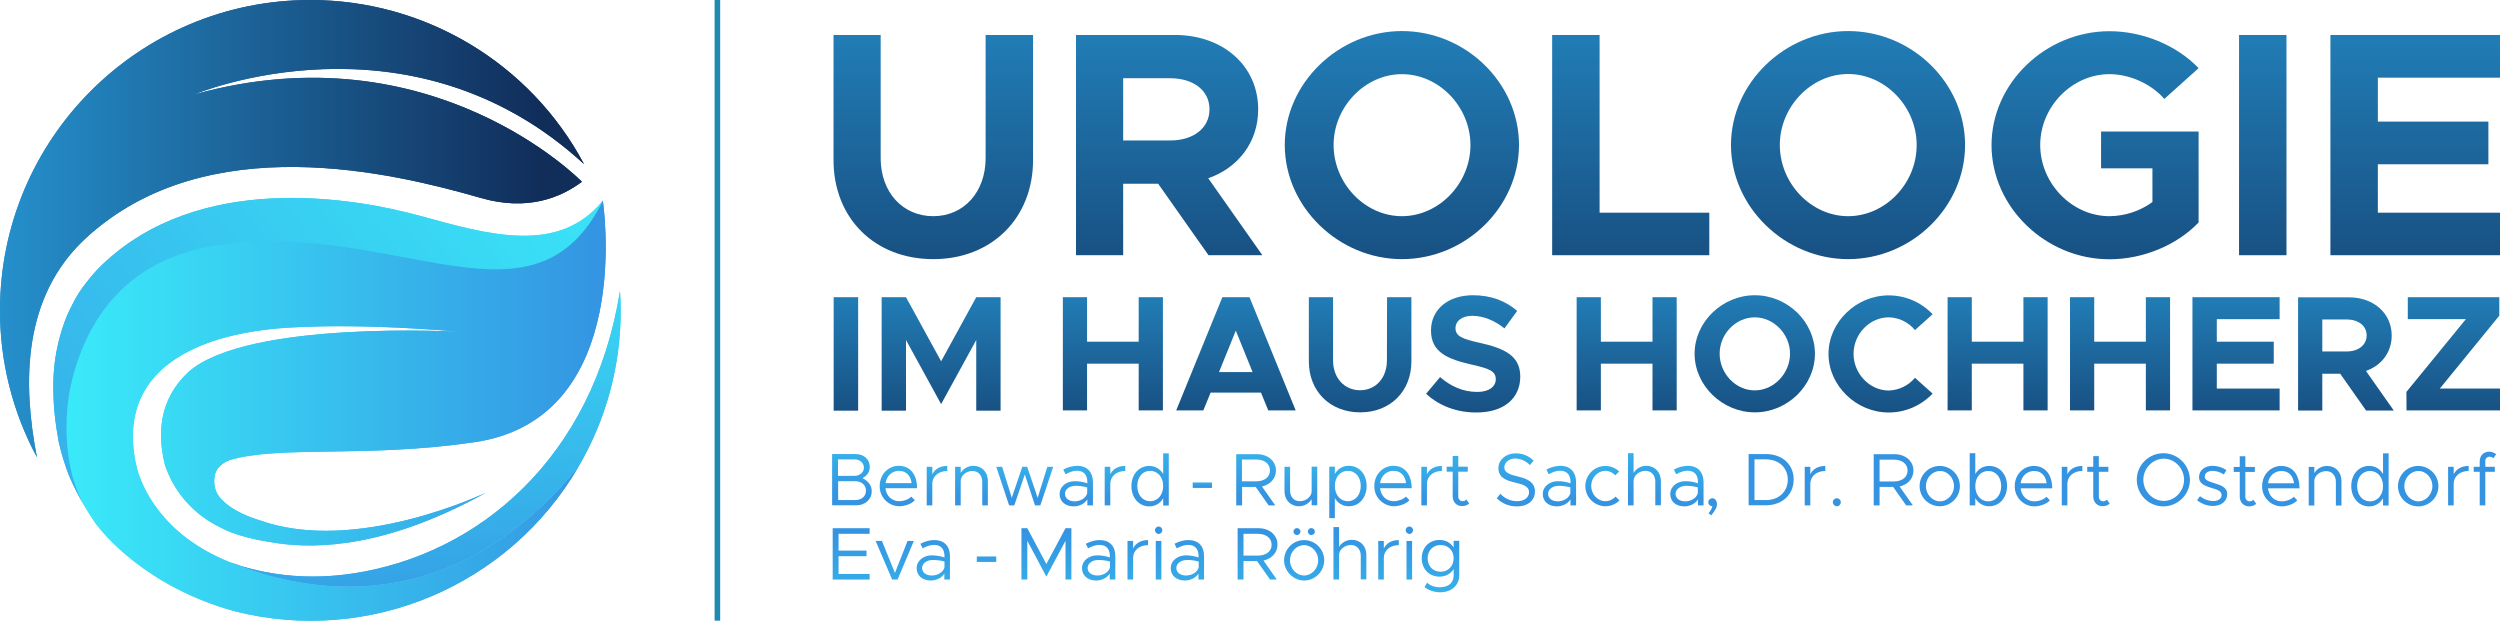 <?xml version="1.0" encoding="utf-8"?>
<!-- Generator: Adobe Illustrator 25.1.0, SVG Export Plug-In . SVG Version: 6.00 Build 0)  -->
<svg version="1.1" id="Ebene_1" xmlns="http://www.w3.org/2000/svg" xmlns:xlink="http://www.w3.org/1999/xlink" x="0px" y="0px"
	 viewBox="0 0 1786.7 443.6" style="enable-background:new 0 0 1786.7 443.6;" xml:space="preserve">
<style type="text/css">
	.st0{fill:url(#SVGID_1_);}
	.st1{fill:url(#SVGID_2_);}
	.st2{fill:url(#SVGID_3_);}
	.st3{fill:url(#SVGID_4_);}
	.st4{fill:url(#SVGID_5_);}
	.st5{fill:url(#SVGID_6_);}
	.st6{fill:url(#SVGID_7_);}
	.st7{fill:url(#SVGID_8_);}
	.st8{fill:url(#SVGID_9_);}
	.st9{fill:url(#SVGID_10_);}
	.st10{fill:url(#SVGID_11_);}
	.st11{fill:url(#SVGID_12_);}
	.st12{fill:url(#SVGID_13_);}
	.st13{fill:url(#SVGID_14_);}
	.st14{fill:url(#SVGID_15_);}
	.st15{fill:url(#SVGID_16_);}
	.st16{fill:url(#SVGID_17_);}
	.st17{fill:url(#SVGID_18_);}
	.st18{fill:url(#SVGID_19_);}
	.st19{fill:url(#SVGID_20_);}
	.st20{fill:url(#SVGID_21_);}
	.st21{fill:url(#SVGID_22_);}
	.st22{fill:url(#SVGID_23_);}
	.st23{fill:url(#SVGID_24_);}
	.st24{fill:url(#SVGID_25_);}
	.st25{fill:url(#SVGID_26_);}
	.st26{fill:url(#SVGID_27_);}
	.st27{fill:url(#SVGID_28_);}
	.st28{fill:url(#SVGID_29_);}
	.st29{fill:url(#SVGID_30_);}
	.st30{fill:url(#SVGID_31_);}
	.st31{fill:url(#SVGID_32_);}
	.st32{fill:url(#SVGID_33_);}
	.st33{fill:url(#SVGID_34_);}
	.st34{fill:url(#SVGID_35_);}
	.st35{fill:url(#SVGID_36_);}
	.st36{fill:url(#SVGID_37_);}
	.st37{fill:url(#SVGID_38_);}
	.st38{fill:url(#SVGID_39_);}
	.st39{fill:url(#SVGID_40_);}
	.st40{fill:url(#SVGID_41_);}
	.st41{fill:url(#SVGID_42_);}
	.st42{fill:url(#SVGID_43_);}
	.st43{fill:url(#SVGID_44_);}
	.st44{fill:url(#SVGID_45_);}
	.st45{fill:url(#SVGID_46_);}
	.st46{fill:url(#SVGID_47_);}
	.st47{fill:url(#SVGID_48_);}
	.st48{fill:url(#SVGID_49_);}
	.st49{fill:url(#SVGID_50_);}
	.st50{fill:url(#SVGID_51_);}
	.st51{fill:url(#SVGID_52_);}
	.st52{fill:url(#SVGID_53_);}
	.st53{fill:url(#SVGID_54_);}
	.st54{fill:url(#SVGID_55_);}
	.st55{fill:url(#SVGID_56_);}
	.st56{fill:url(#SVGID_57_);}
	.st57{fill:url(#SVGID_58_);}
	.st58{fill:url(#SVGID_59_);}
	.st59{fill:url(#SVGID_60_);}
	.st60{fill:url(#SVGID_61_);}
	.st61{fill:url(#SVGID_62_);}
	.st62{fill:url(#SVGID_63_);}
	.st63{fill:url(#SVGID_64_);}
	.st64{fill:url(#SVGID_65_);}
	.st65{fill:url(#SVGID_66_);}
	.st66{fill:url(#SVGID_67_);}
	.st67{fill:url(#SVGID_68_);}
	.st68{fill:url(#SVGID_69_);}
	.st69{fill:url(#SVGID_70_);}
	.st70{fill:url(#SVGID_71_);}
	.st71{fill:url(#SVGID_72_);}
	.st72{fill:url(#SVGID_73_);}
	.st73{fill:url(#SVGID_74_);}
	.st74{fill:url(#SVGID_75_);}
	.st75{fill:url(#SVGID_76_);}
	.st76{fill:url(#SVGID_77_);}
	.st77{fill:url(#SVGID_78_);}
	.st78{fill:url(#SVGID_79_);}
	.st79{fill:url(#SVGID_80_);}
	.st80{fill:url(#SVGID_81_);}
	.st81{fill:url(#SVGID_82_);}
	.st82{fill:#2089B2;}
	.st83{fill:url(#SVGID_128_);}
	.st84{fill:url(#SVGID_129_);}
	.st85{fill:url(#SVGID_130_);}
	.st86{fill:url(#SVGID_131_);}
	.st87{fill:url(#SVGID_132_);}
	.st88{fill:url(#SVGID_133_);}
	.st89{fill:url(#SVGID_134_);}
	.st90{fill:url(#SVGID_135_);}
	.st91{fill:url(#SVGID_136_);}
	.st92{fill:url(#SVGID_137_);}
	.st93{fill:url(#SVGID_138_);}
	.st94{fill:url(#SVGID_139_);}
	.st95{fill:url(#SVGID_140_);}
	.st96{fill:url(#SVGID_141_);}
	.st97{fill:url(#SVGID_142_);}
	.st98{fill:url(#SVGID_143_);}
	.st99{fill:url(#SVGID_144_);}
	.st100{fill:url(#SVGID_145_);}
	.st101{fill:url(#SVGID_146_);}
	.st102{fill:url(#SVGID_147_);}
	.st103{fill:url(#SVGID_148_);}
	.st104{fill:url(#SVGID_149_);}
	.st105{fill:url(#SVGID_150_);}
	.st106{fill:url(#SVGID_151_);}
	.st107{fill:url(#SVGID_152_);}
	.st108{fill:url(#SVGID_153_);}
	.st109{fill:url(#SVGID_154_);}
	.st110{fill:url(#SVGID_155_);}
	.st111{fill:url(#SVGID_156_);}
	.st112{fill:url(#SVGID_157_);}
	.st113{fill:url(#SVGID_158_);}
	.st114{fill:url(#SVGID_159_);}
	.st115{fill:url(#SVGID_160_);}
	.st116{fill:url(#SVGID_161_);}
	.st117{fill:url(#SVGID_162_);}
	.st118{fill:url(#SVGID_163_);}
	.st119{fill:url(#SVGID_164_);}
	.st120{fill:url(#SVGID_165_);}
	.st121{fill:url(#SVGID_166_);}
</style>
<linearGradient id="SVGID_1_" gradientUnits="userSpaceOnUse" x1="43.625" y1="-246.472" x2="432.905" y2="-246.472" gradientTransform="matrix(1 0 0 -1 0 47)">
	<stop  offset="0" style="stop-color:#3AEBF9"/>
	<stop  offset="1" style="stop-color:#3494E2"/>
</linearGradient>
<path class="st0" d="M164.5,401.9c-49.4-19.6-63.1-54.9-66.2-65.7c-0.4-1.5-0.8-3.1-1.1-4.6L97,331c-15.3-75.7,60.2-92.4,99.6-96.1
	c1-0.1,46.9-5.1,131.7,2.2c0,0-151.7-8.6-193.7,28.8c-21.5,20.1-21.8,45.1-17.1,64.7l0,0l0.1,0.5c0.1,0.6,0.3,1.1,0.4,1.7l0,0
	c0,0,0.2,0.7,0.7,1.8c6.8,18.4,20.5,33.4,38.2,42l0,0c0,0,11,6.9,34.6,10.5c15.6,3,34,3.9,55.5,0.9h0.2
	c28.1-3.9,61.4-14.5,100.1-35.9c0,0-92.8,44.6-161.8,19.7l-0.8-0.2c-16.8-5.3-24.4-12.2-27.5-16c-0.1-0.2-0.3-0.4-0.4-0.5
	c-0.4-0.5-0.8-1-1-1.4c-0.1-0.2-0.2-0.3-0.3-0.5s-0.2-0.4-0.2-0.4l0,0c-2.1-3.8-2.6-7.9-1.9-12.4c1-7.4,8.2-10.6,10.5-11.5
	c35.7-10.8,97.1-1.4,175.4-12.9c115.7-17,91.5-172.7,91.5-172.7c-49,99-146.3,6.4-273.1,23.5c-73.9,10-104.9,69.9-113.4,111.7
	c-1.3,7.1-2.8,50.8,17.1,84.8c2.1,3.5,4.3,7,6.8,10.6c4.9,6.7,35.9,45.6,100.1,63.1c95.5,23.9,195.2-18.1,244.9-103
	C321.8,444.9,217.3,423.6,164.5,401.9z"/>
<linearGradient id="SVGID_2_" gradientUnits="userSpaceOnUse" x1="290.084" y1="-101.291" x2="318.324" y2="-423.631" gradientTransform="matrix(1 0 0 -1 0 47)">
	<stop  offset="0" style="stop-color:#3AEBF9"/>
	<stop  offset="1" style="stop-color:#3494E2"/>
</linearGradient>
<path class="st1" d="M443.1,207.9c-19.1,119.7-101.5,188.6-191.2,202c-31.5,4.7-58.3,1.1-79.9-5.5c-1.8-0.7-4.3-1.5-7.5-2.6
	c52.8,21.7,157.3,43,248.7-67.9c20-34,30.5-72.7,30.4-112.1C443.6,217.1,443.4,212.5,443.1,207.9z"/>
<linearGradient id="SVGID_3_" gradientUnits="userSpaceOnUse" x1="173.4" y1="-191.3" x2="173.4" y2="-191.3" gradientTransform="matrix(1 0 0 -1 0 47)">
	<stop  offset="0" style="stop-color:#A2CC3A"/>
	<stop  offset="1" style="stop-color:#299E20"/>
</linearGradient>
<path class="st2" d="M173.4,238.3L173.4,238.3L173.4,238.3z"/>
<linearGradient id="SVGID_4_" gradientUnits="userSpaceOnUse" x1="148.1" y1="-198.3" x2="148.1" y2="-198.3" gradientTransform="matrix(1 0 0 -1 0 47)">
	<stop  offset="0" style="stop-color:#A2CC3A"/>
	<stop  offset="1" style="stop-color:#299E20"/>
</linearGradient>
<path class="st3" d="M148.1,245.3L148.1,245.3z"/>
<linearGradient id="SVGID_5_" gradientUnits="userSpaceOnUse" x1="-8.153620e-04" y1="-116.4" x2="417.4" y2="-116.4" gradientTransform="matrix(1 0 0 -1 0 47)">
	<stop  offset="0" style="stop-color:#2590CC"/>
	<stop  offset="0.92" style="stop-color:#112E5B"/>
</linearGradient>
<path class="st4" d="M138.8,67.5c0,0,154.1-64.8,278.6,49.8C378.9,45,303.7,0,221.8,0C99.3,0,0,99.3,0,221.8
	c-0.1,36.6,9,72.7,26.4,105c-10.3-52.8-10.6-115,35.4-157c86.1-78.8,219.4-46.3,281.9-28.3c33.3,9.6,57.1-0.3,72.2-11.6
	C415.7,129.8,309.2,20,138.8,67.5z"/>
<linearGradient id="SVGID_6_" gradientUnits="userSpaceOnUse" x1="-90.622" y1="-333.478" x2="202.428" y2="7.272" gradientTransform="matrix(1 0 0 -1 0 47)">
	<stop  offset="0" style="stop-color:#3AEBF9"/>
	<stop  offset="0.32" style="stop-color:#112E5B"/>
	<stop  offset="1" style="stop-color:#B2B2B2"/>
</linearGradient>
<path class="st5" d="M53.9,213.4c1.4-2.5,3-5,4.7-7.4C56.9,208.5,55.3,210.9,53.9,213.4z"/>
<linearGradient id="SVGID_7_" gradientUnits="userSpaceOnUse" x1="-60.37" y1="-370.452" x2="233.389" y2="-28.872" gradientTransform="matrix(1 0 0 -1 0 47)">
	<stop  offset="0" style="stop-color:#3AEBF9"/>
	<stop  offset="0.32" style="stop-color:#112E5B"/>
	<stop  offset="1" style="stop-color:#B2B2B2"/>
</linearGradient>
<path class="st6" d="M48.2,293c0-1.2,0.1-2.5,0.1-3.7C48.3,290.5,48.2,291.8,48.2,293z"/>
<linearGradient id="SVGID_8_" gradientUnits="userSpaceOnUse" x1="-77.343" y1="-355.351" x2="215.748" y2="-14.551" gradientTransform="matrix(1 0 0 -1 0 47)">
	<stop  offset="0" style="stop-color:#3AEBF9"/>
	<stop  offset="0.32" style="stop-color:#112E5B"/>
	<stop  offset="1" style="stop-color:#B2B2B2"/>
</linearGradient>
<path class="st7" d="M56.4,248.3c0.7-1.9,1.5-3.8,2.3-5.6C57.9,244.6,57.1,246.4,56.4,248.3z"/>
<linearGradient id="SVGID_9_" gradientUnits="userSpaceOnUse" x1="-89.409" y1="-334.762" x2="203.881" y2="6.268" gradientTransform="matrix(1 0 0 -1 0 47)">
	<stop  offset="0" style="stop-color:#3AEBF9"/>
	<stop  offset="0.32" style="stop-color:#112E5B"/>
	<stop  offset="1" style="stop-color:#B2B2B2"/>
</linearGradient>
<path class="st8" d="M49.9,221.1c1-2.2,2.2-4.4,3.4-6.6C52.1,216.7,50.9,218.9,49.9,221.1z"/>
<linearGradient id="SVGID_10_" gradientUnits="userSpaceOnUse" x1="-71.67" y1="-360.27" x2="221.47" y2="-19.43" gradientTransform="matrix(1 0 0 -1 0 47)">
	<stop  offset="0" style="stop-color:#3AEBF9"/>
	<stop  offset="0.32" style="stop-color:#112E5B"/>
	<stop  offset="1" style="stop-color:#B2B2B2"/>
</linearGradient>
<path class="st9" d="M51.2,266.4c0.4-1.8,0.8-3.6,1.3-5.5C52,262.8,51.5,264.6,51.2,266.4z"/>
<linearGradient id="SVGID_11_" gradientUnits="userSpaceOnUse" x1="-64.529" y1="-366.435" x2="228.641" y2="-25.545" gradientTransform="matrix(1 0 0 -1 0 47)">
	<stop  offset="0" style="stop-color:#3AEBF9"/>
	<stop  offset="0.32" style="stop-color:#112E5B"/>
	<stop  offset="1" style="stop-color:#B2B2B2"/>
</linearGradient>
<path class="st10" d="M48.5,285.2c0.2-2.4,0.4-4.8,0.7-7.2C48.9,280.4,48.7,282.8,48.5,285.2z"/>
<linearGradient id="SVGID_12_" gradientUnits="userSpaceOnUse" x1="-68.5" y1="-363.207" x2="224.89" y2="-22.057" gradientTransform="matrix(1 0 0 -1 0 47)">
	<stop  offset="0" style="stop-color:#3AEBF9"/>
	<stop  offset="0.32" style="stop-color:#112E5B"/>
	<stop  offset="1" style="stop-color:#B2B2B2"/>
</linearGradient>
<path class="st11" d="M49.7,274.7c0.2-1.6,0.5-3.2,0.8-4.8C50.2,271.4,50,273,49.7,274.7z"/>
<linearGradient id="SVGID_13_" gradientUnits="userSpaceOnUse" x1="-74.659" y1="-357.551" x2="218.321" y2="-16.881" gradientTransform="matrix(1 0 0 -1 0 47)">
	<stop  offset="0" style="stop-color:#3AEBF9"/>
	<stop  offset="0.32" style="stop-color:#112E5B"/>
	<stop  offset="1" style="stop-color:#B2B2B2"/>
</linearGradient>
<path class="st12" d="M53.1,258.4c0.7-2.6,1.5-5.1,2.4-7.6C54.6,253.3,53.8,255.9,53.1,258.4z"/>
<linearGradient id="SVGID_14_" gradientUnits="userSpaceOnUse" x1="-56.289" y1="-373.491" x2="236.841" y2="-32.641" gradientTransform="matrix(1 0 0 -1 0 47)">
	<stop  offset="0" style="stop-color:#3AEBF9"/>
	<stop  offset="0.32" style="stop-color:#112E5B"/>
	<stop  offset="1" style="stop-color:#B2B2B2"/>
</linearGradient>
<path class="st13" d="M48.2,300.6c0-1,0-2.1-0.1-3.1C48.2,298.5,48.2,299.5,48.2,300.6z"/>
<linearGradient id="SVGID_15_" gradientUnits="userSpaceOnUse" x1="-91.514" y1="-332.977" x2="201.776" y2="8.043" gradientTransform="matrix(1 0 0 -1 0 47)">
	<stop  offset="0" style="stop-color:#3AEBF9"/>
	<stop  offset="0.32" style="stop-color:#112E5B"/>
	<stop  offset="1" style="stop-color:#B2B2B2"/>
</linearGradient>
<path class="st14" d="M66,196.5c2-2.3,4.2-4.6,6.5-6.9C70.2,191.9,68,194.2,66,196.5z"/>
<linearGradient id="SVGID_16_" gradientUnits="userSpaceOnUse" x1="-91.317" y1="-332.8" x2="201.663" y2="7.86" gradientTransform="matrix(1 0 0 -1 0 47)">
	<stop  offset="0" style="stop-color:#3AEBF9"/>
	<stop  offset="0.32" style="stop-color:#112E5B"/>
	<stop  offset="1" style="stop-color:#B2B2B2"/>
</linearGradient>
<path class="st15" d="M60.1,204c1.3-1.8,2.7-3.6,4.2-5.4C62.8,200.4,61.4,202.2,60.1,204z"/>
<linearGradient id="SVGID_17_" gradientUnits="userSpaceOnUse" x1="-50.581" y1="-380.149" x2="245.129" y2="-36.309" gradientTransform="matrix(1 0 0 -1 0 47)">
	<stop  offset="0" style="stop-color:#3AEBF9"/>
	<stop  offset="0.32" style="stop-color:#112E5B"/>
	<stop  offset="1" style="stop-color:#B2B2B2"/>
</linearGradient>
<path class="st16" d="M48.7,311.5L48.7,311.5c0,0.2,0,0.5,0.1,0.7c0-0.4,0-0.8-0.1-1.1C48.7,311.2,48.7,311.4,48.7,311.5z"/>
<linearGradient id="SVGID_18_" gradientUnits="userSpaceOnUse" x1="-40.91" y1="-414.811" x2="178.07" y2="34.76" gradientTransform="matrix(1 0 0 -1 0 47)">
	<stop  offset="0" style="stop-color:#3AEBF9"/>
	<stop  offset="0.32" style="stop-color:#112E5B"/>
	<stop  offset="1" style="stop-color:#B2B2B2"/>
</linearGradient>
<path class="st17" d="M49.2,278c0.1-1.1,0.3-2.2,0.5-3.4C49.6,275.8,49.4,276.9,49.2,278z"/>
<linearGradient id="SVGID_19_" gradientUnits="userSpaceOnUse" x1="-30.239" y1="-420.401" x2="189.101" y2="29.91" gradientTransform="matrix(1 0 0 -1 0 47)">
	<stop  offset="0" style="stop-color:#3AEBF9"/>
	<stop  offset="0.32" style="stop-color:#112E5B"/>
	<stop  offset="1" style="stop-color:#B2B2B2"/>
</linearGradient>
<path class="st18" d="M48.7,311.1c-0.3-3.5-0.4-7-0.5-10.5C48.3,304.1,48.4,307.6,48.7,311.1z"/>
<linearGradient id="SVGID_20_" gradientUnits="userSpaceOnUse" x1="-34.603" y1="-418.094" x2="184.547" y2="31.836" gradientTransform="matrix(1 0 0 -1 0 47)">
	<stop  offset="0" style="stop-color:#3AEBF9"/>
	<stop  offset="0.32" style="stop-color:#112E5B"/>
	<stop  offset="1" style="stop-color:#B2B2B2"/>
</linearGradient>
<path class="st19" d="M48.1,297.5c0-1.5,0-3,0-4.4C48.2,294.5,48.1,296,48.1,297.5z"/>
<linearGradient id="SVGID_21_" gradientUnits="userSpaceOnUse" x1="-37.546" y1="-416.702" x2="181.664" y2="33.348" gradientTransform="matrix(1 0 0 -1 0 47)">
	<stop  offset="0" style="stop-color:#3AEBF9"/>
	<stop  offset="0.32" style="stop-color:#112E5B"/>
	<stop  offset="1" style="stop-color:#B2B2B2"/>
</linearGradient>
<path class="st20" d="M48.3,289.3c0.1-1.4,0.1-2.7,0.2-4.1C48.4,286.6,48.4,287.9,48.3,289.3z"/>
<linearGradient id="SVGID_22_" gradientUnits="userSpaceOnUse" x1="-53.582" y1="-394.11" x2="165.208" y2="55.08" gradientTransform="matrix(1 0 0 -1 0 47)">
	<stop  offset="0" style="stop-color:#3AEBF9"/>
	<stop  offset="0.32" style="stop-color:#112E5B"/>
	<stop  offset="1" style="stop-color:#B2B2B2"/>
</linearGradient>
<path class="st21" d="M64.2,198.6c0.6-0.7,1.2-1.4,1.7-2.1C65.4,197.2,64.8,197.9,64.2,198.6z"/>
<linearGradient id="SVGID_23_" gradientUnits="userSpaceOnUse" x1="-55.661" y1="-394.229" x2="163.959" y2="56.671" gradientTransform="matrix(1 0 0 -1 0 47)">
	<stop  offset="0" style="stop-color:#3AEBF9"/>
	<stop  offset="0.32" style="stop-color:#112E5B"/>
	<stop  offset="1" style="stop-color:#B2B2B2"/>
</linearGradient>
<path class="st22" d="M58.6,206.1c0.5-0.7,1-1.4,1.5-2C59.6,204.7,59,205.4,58.6,206.1z"/>
<linearGradient id="SVGID_24_" gradientUnits="userSpaceOnUse" x1="-26.687" y1="-421.386" x2="191.803" y2="27.194" gradientTransform="matrix(1 0 0 -1 0 47)">
	<stop  offset="0" style="stop-color:#3AEBF9"/>
	<stop  offset="0.32" style="stop-color:#112E5B"/>
	<stop  offset="1" style="stop-color:#B2B2B2"/>
</linearGradient>
<path class="st23" d="M48.8,312.2c0.1,0.7,0.1,1.3,0.2,2C48.9,313.6,48.8,312.9,48.8,312.2L48.8,312.2z"/>
<linearGradient id="SVGID_25_" gradientUnits="userSpaceOnUse" x1="-56.952" y1="-394.014" x2="163.008" y2="57.566" gradientTransform="matrix(1 0 0 -1 0 47)">
	<stop  offset="0" style="stop-color:#3AEBF9"/>
	<stop  offset="0.32" style="stop-color:#112E5B"/>
	<stop  offset="1" style="stop-color:#B2B2B2"/>
</linearGradient>
<path class="st24" d="M53.3,214.6c0.2-0.4,0.4-0.8,0.6-1.1C53.7,213.8,53.5,214.2,53.3,214.6z"/>
<linearGradient id="SVGID_26_" gradientUnits="userSpaceOnUse" x1="-45.181" y1="-413.804" x2="174.779" y2="37.776" gradientTransform="matrix(1 0 0 -1 0 47)">
	<stop  offset="0" style="stop-color:#3AEBF9"/>
	<stop  offset="0.32" style="stop-color:#112E5B"/>
	<stop  offset="1" style="stop-color:#B2B2B2"/>
</linearGradient>
<path class="st25" d="M52.4,261c0.2-0.9,0.4-1.7,0.7-2.5C52.8,259.3,52.7,260.1,52.4,261z"/>
<linearGradient id="SVGID_27_" gradientUnits="userSpaceOnUse" x1="-46.127" y1="-412.122" x2="172.773" y2="37.298" gradientTransform="matrix(1 0 0 -1 0 47)">
	<stop  offset="0" style="stop-color:#3AEBF9"/>
	<stop  offset="0.32" style="stop-color:#112E5B"/>
	<stop  offset="1" style="stop-color:#B2B2B2"/>
</linearGradient>
<path class="st26" d="M55.5,250.8c0.3-0.8,0.6-1.6,0.9-2.5C56.1,249.1,55.8,250,55.5,250.8z"/>
<linearGradient id="SVGID_28_" gradientUnits="userSpaceOnUse" x1="-56.905" y1="-393.453" x2="162.585" y2="57.187" gradientTransform="matrix(1 0 0 -1 0 47)">
	<stop  offset="0" style="stop-color:#3AEBF9"/>
	<stop  offset="0.32" style="stop-color:#112E5B"/>
	<stop  offset="1" style="stop-color:#B2B2B2"/>
</linearGradient>
<path class="st27" d="M48.7,223.7c0.4-0.9,0.8-1.7,1.2-2.6C49.5,222,49.1,222.9,48.7,223.7z"/>
<linearGradient id="SVGID_29_" gradientUnits="userSpaceOnUse" x1="-43.04" y1="-413.86" x2="176.03" y2="35.9" gradientTransform="matrix(1 0 0 -1 0 47)">
	<stop  offset="0" style="stop-color:#3AEBF9"/>
	<stop  offset="0.32" style="stop-color:#112E5B"/>
	<stop  offset="1" style="stop-color:#B2B2B2"/>
</linearGradient>
<path class="st28" d="M50.5,269.8c0.2-1.1,0.4-2.3,0.7-3.4C50.9,267.6,50.7,268.7,50.5,269.8z"/>
<linearGradient id="SVGID_30_" gradientUnits="userSpaceOnUse" x1="426.436" y1="13.177" x2="-156.414" y2="-449.883" gradientTransform="matrix(1 0 0 -1 0 47)">
	<stop  offset="0" style="stop-color:#3AEBF9"/>
	<stop  offset="1" style="stop-color:#3494E2"/>
</linearGradient>
<path class="st29" d="M300.4,154.3c-48.8-13.4-158.4-31.7-227.9,35.4c-2.3,2.2-4.4,4.5-6.5,6.9c-0.6,0.7-1.2,1.4-1.7,2.1
	c-1.5,1.8-2.9,3.6-4.2,5.4c-0.5,0.7-1,1.4-1.5,2c-1.7,2.4-3.3,4.9-4.7,7.4c-0.2,0.4-0.4,0.8-0.6,1.1c-1.2,2.2-2.3,4.4-3.4,6.6
	c-0.4,0.9-0.8,1.7-1.2,2.6c-0.8,1.9-1.6,3.7-2.3,5.6c-0.3,0.8-0.6,1.6-0.9,2.5c-0.9,2.5-1.7,5.1-2.4,7.6c-0.2,0.8-0.4,1.7-0.7,2.6
	c-0.5,1.8-0.9,3.6-1.3,5.5c-0.2,1.1-0.5,2.3-0.7,3.4c-0.3,1.6-0.5,3.2-0.8,4.8c-0.2,1.1-0.3,2.2-0.5,3.4c-0.3,2.4-0.5,4.8-0.7,7.2
	c-0.1,1.4-0.2,2.8-0.2,4.1s-0.1,2.5-0.1,3.7c0,1.5,0,3,0,4.4c0,1,0,2.1,0.1,3.1c0.1,3.5,0.2,7,0.5,10.5c0,0.4,0,0.8,0.1,1.1l0,0
	c0,0.7,0.1,1.3,0.2,2c0.7,7.2,1.8,14.1,3,20.8c1.9,8.1,4.3,16,7.3,23.8c3.5,8.1,7.5,15.9,12,23.5c-19.9-34-12.8-77.6-11.4-84.7
	C58.5,237,84.1,184.8,158,174.9c126.7-17.1,223.8,67.7,272.8-31.4C399.1,182.3,349.1,167.7,300.4,154.3z"/>
<linearGradient id="SVGID_31_" gradientUnits="userSpaceOnUse" x1="43.625" y1="-246.472" x2="432.905" y2="-246.472" gradientTransform="matrix(1 0 0 -1 0 47)">
	<stop  offset="0" style="stop-color:#3AEBF9"/>
	<stop  offset="1" style="stop-color:#3494E2"/>
</linearGradient>
<path class="st30" d="M164.5,401.9c-49.4-19.6-63.1-54.9-66.2-65.7c-0.4-1.5-0.8-3.1-1.1-4.6L97,331c-15.3-75.7,60.2-92.4,99.6-96.1
	c1-0.1,46.9-5.1,131.7,2.2c0,0-151.7-8.6-193.7,28.8c-21.5,20.1-21.8,45.1-17.1,64.7l0,0l0.1,0.5c0.1,0.6,0.3,1.1,0.4,1.7l0,0
	c0,0,0.2,0.7,0.7,1.8c6.8,18.4,20.5,33.4,38.2,42l0,0c0,0,11,6.9,34.6,10.5c15.6,3,34,3.9,55.5,0.9h0.2
	c28.1-3.9,61.4-14.5,100.1-35.9c0,0-92.8,44.6-161.8,19.7l-0.8-0.2c-16.8-5.3-24.4-12.2-27.5-16c-0.1-0.2-0.3-0.4-0.4-0.5
	c-0.4-0.5-0.8-1-1-1.4c-0.1-0.2-0.2-0.3-0.3-0.5s-0.2-0.4-0.2-0.4l0,0c-2.1-3.8-2.6-7.9-1.9-12.4c1-7.4,8.2-10.6,10.5-11.5
	c35.7-10.8,97.1-1.4,175.4-12.9c115.7-17,91.5-172.7,91.5-172.7c-49,99-146.3,6.4-273.1,23.5c-73.9,10-104.9,69.9-113.4,111.7
	c-1.3,7.1-2.8,50.8,17.1,84.8c2.1,3.5,4.3,7,6.8,10.6c4.9,6.7,35.9,45.6,100.1,63.1c95.5,23.9,195.2-18.1,244.9-103
	C321.8,444.9,217.3,423.6,164.5,401.9z"/>
<linearGradient id="SVGID_32_" gradientUnits="userSpaceOnUse" x1="290.084" y1="-101.291" x2="318.324" y2="-423.631" gradientTransform="matrix(1 0 0 -1 0 47)">
	<stop  offset="0" style="stop-color:#3AEBF9"/>
	<stop  offset="1" style="stop-color:#3494E2"/>
</linearGradient>
<path class="st31" d="M443.1,207.9c-19.1,119.7-101.5,188.6-191.2,202c-31.5,4.7-58.3,1.1-79.9-5.5c-1.8-0.7-4.3-1.5-7.5-2.6
	c52.8,21.7,157.3,43,248.7-67.9c20-34,30.5-72.7,30.4-112.1C443.6,217.1,443.4,212.5,443.1,207.9z"/>
<linearGradient id="SVGID_33_" gradientUnits="userSpaceOnUse" x1="173.4" y1="-191.3" x2="173.4" y2="-191.3" gradientTransform="matrix(1 0 0 -1 0 47)">
	<stop  offset="0" style="stop-color:#A2CC3A"/>
	<stop  offset="1" style="stop-color:#299E20"/>
</linearGradient>
<path class="st32" d="M173.4,238.3L173.4,238.3L173.4,238.3z"/>
<linearGradient id="SVGID_34_" gradientUnits="userSpaceOnUse" x1="148.1" y1="-198.3" x2="148.1" y2="-198.3" gradientTransform="matrix(1 0 0 -1 0 47)">
	<stop  offset="0" style="stop-color:#A2CC3A"/>
	<stop  offset="1" style="stop-color:#299E20"/>
</linearGradient>
<path class="st33" d="M148.1,245.3L148.1,245.3z"/>
<linearGradient id="SVGID_35_" gradientUnits="userSpaceOnUse" x1="-8.153620e-04" y1="-116.4" x2="417.4" y2="-116.4" gradientTransform="matrix(1 0 0 -1 0 47)">
	<stop  offset="0" style="stop-color:#2590CC"/>
	<stop  offset="0.92" style="stop-color:#112E5B"/>
</linearGradient>
<path class="st34" d="M138.8,67.5c0,0,154.1-64.8,278.6,49.8C378.9,45,303.7,0,221.8,0C99.3,0,0,99.3,0,221.8
	c-0.1,36.6,9,72.7,26.4,105c-10.3-52.8-10.6-115,35.4-157c86.1-78.8,219.4-46.3,281.9-28.3c33.3,9.6,57.1-0.3,72.2-11.6
	C415.7,129.8,309.2,20,138.8,67.5z"/>
<linearGradient id="SVGID_36_" gradientUnits="userSpaceOnUse" x1="-90.622" y1="-333.478" x2="202.428" y2="7.272" gradientTransform="matrix(1 0 0 -1 0 47)">
	<stop  offset="0" style="stop-color:#3AEBF9"/>
	<stop  offset="0.32" style="stop-color:#112E5B"/>
	<stop  offset="1" style="stop-color:#B2B2B2"/>
</linearGradient>
<path class="st35" d="M53.9,213.4c1.4-2.5,3-5,4.7-7.4C56.9,208.5,55.3,210.9,53.9,213.4z"/>
<linearGradient id="SVGID_37_" gradientUnits="userSpaceOnUse" x1="-60.37" y1="-370.452" x2="233.389" y2="-28.872" gradientTransform="matrix(1 0 0 -1 0 47)">
	<stop  offset="0" style="stop-color:#3AEBF9"/>
	<stop  offset="0.32" style="stop-color:#112E5B"/>
	<stop  offset="1" style="stop-color:#B2B2B2"/>
</linearGradient>
<path class="st36" d="M48.2,293c0-1.2,0.1-2.5,0.1-3.7C48.3,290.5,48.2,291.8,48.2,293z"/>
<linearGradient id="SVGID_38_" gradientUnits="userSpaceOnUse" x1="-77.343" y1="-355.351" x2="215.748" y2="-14.551" gradientTransform="matrix(1 0 0 -1 0 47)">
	<stop  offset="0" style="stop-color:#3AEBF9"/>
	<stop  offset="0.32" style="stop-color:#112E5B"/>
	<stop  offset="1" style="stop-color:#B2B2B2"/>
</linearGradient>
<path class="st37" d="M56.4,248.3c0.7-1.9,1.5-3.8,2.3-5.6C57.9,244.6,57.1,246.4,56.4,248.3z"/>
<linearGradient id="SVGID_39_" gradientUnits="userSpaceOnUse" x1="-89.409" y1="-334.762" x2="203.881" y2="6.268" gradientTransform="matrix(1 0 0 -1 0 47)">
	<stop  offset="0" style="stop-color:#3AEBF9"/>
	<stop  offset="0.32" style="stop-color:#112E5B"/>
	<stop  offset="1" style="stop-color:#B2B2B2"/>
</linearGradient>
<path class="st38" d="M49.9,221.1c1-2.2,2.2-4.4,3.4-6.6C52.1,216.7,50.9,218.9,49.9,221.1z"/>
<linearGradient id="SVGID_40_" gradientUnits="userSpaceOnUse" x1="-71.67" y1="-360.27" x2="221.47" y2="-19.43" gradientTransform="matrix(1 0 0 -1 0 47)">
	<stop  offset="0" style="stop-color:#3AEBF9"/>
	<stop  offset="0.32" style="stop-color:#112E5B"/>
	<stop  offset="1" style="stop-color:#B2B2B2"/>
</linearGradient>
<path class="st39" d="M51.2,266.4c0.4-1.8,0.8-3.6,1.3-5.5C52,262.8,51.5,264.6,51.2,266.4z"/>
<linearGradient id="SVGID_41_" gradientUnits="userSpaceOnUse" x1="-64.529" y1="-366.435" x2="228.641" y2="-25.545" gradientTransform="matrix(1 0 0 -1 0 47)">
	<stop  offset="0" style="stop-color:#3AEBF9"/>
	<stop  offset="0.32" style="stop-color:#112E5B"/>
	<stop  offset="1" style="stop-color:#B2B2B2"/>
</linearGradient>
<path class="st40" d="M48.5,285.2c0.2-2.4,0.4-4.8,0.7-7.2C48.9,280.4,48.7,282.8,48.5,285.2z"/>
<linearGradient id="SVGID_42_" gradientUnits="userSpaceOnUse" x1="-68.5" y1="-363.207" x2="224.89" y2="-22.057" gradientTransform="matrix(1 0 0 -1 0 47)">
	<stop  offset="0" style="stop-color:#3AEBF9"/>
	<stop  offset="0.32" style="stop-color:#112E5B"/>
	<stop  offset="1" style="stop-color:#B2B2B2"/>
</linearGradient>
<path class="st41" d="M49.7,274.7c0.2-1.6,0.5-3.2,0.8-4.8C50.2,271.4,50,273,49.7,274.7z"/>
<linearGradient id="SVGID_43_" gradientUnits="userSpaceOnUse" x1="-74.659" y1="-357.551" x2="218.321" y2="-16.881" gradientTransform="matrix(1 0 0 -1 0 47)">
	<stop  offset="0" style="stop-color:#3AEBF9"/>
	<stop  offset="0.32" style="stop-color:#112E5B"/>
	<stop  offset="1" style="stop-color:#B2B2B2"/>
</linearGradient>
<path class="st42" d="M53.1,258.4c0.7-2.6,1.5-5.1,2.4-7.6C54.6,253.3,53.8,255.9,53.1,258.4z"/>
<linearGradient id="SVGID_44_" gradientUnits="userSpaceOnUse" x1="-56.289" y1="-373.491" x2="236.841" y2="-32.641" gradientTransform="matrix(1 0 0 -1 0 47)">
	<stop  offset="0" style="stop-color:#3AEBF9"/>
	<stop  offset="0.32" style="stop-color:#112E5B"/>
	<stop  offset="1" style="stop-color:#B2B2B2"/>
</linearGradient>
<path class="st43" d="M48.2,300.6c0-1,0-2.1-0.1-3.1C48.2,298.5,48.2,299.5,48.2,300.6z"/>
<linearGradient id="SVGID_45_" gradientUnits="userSpaceOnUse" x1="-91.514" y1="-332.977" x2="201.776" y2="8.043" gradientTransform="matrix(1 0 0 -1 0 47)">
	<stop  offset="0" style="stop-color:#3AEBF9"/>
	<stop  offset="0.32" style="stop-color:#112E5B"/>
	<stop  offset="1" style="stop-color:#B2B2B2"/>
</linearGradient>
<path class="st44" d="M66,196.5c2-2.3,4.2-4.6,6.5-6.9C70.2,191.9,68,194.2,66,196.5z"/>
<linearGradient id="SVGID_46_" gradientUnits="userSpaceOnUse" x1="-91.317" y1="-332.8" x2="201.663" y2="7.86" gradientTransform="matrix(1 0 0 -1 0 47)">
	<stop  offset="0" style="stop-color:#3AEBF9"/>
	<stop  offset="0.32" style="stop-color:#112E5B"/>
	<stop  offset="1" style="stop-color:#B2B2B2"/>
</linearGradient>
<path class="st45" d="M60.1,204c1.3-1.8,2.7-3.6,4.2-5.4C62.8,200.4,61.4,202.2,60.1,204z"/>
<linearGradient id="SVGID_47_" gradientUnits="userSpaceOnUse" x1="-50.581" y1="-380.149" x2="245.129" y2="-36.309" gradientTransform="matrix(1 0 0 -1 0 47)">
	<stop  offset="0" style="stop-color:#3AEBF9"/>
	<stop  offset="0.32" style="stop-color:#112E5B"/>
	<stop  offset="1" style="stop-color:#B2B2B2"/>
</linearGradient>
<path class="st46" d="M48.7,311.5L48.7,311.5c0,0.2,0,0.5,0.1,0.7c0-0.4,0-0.8-0.1-1.1C48.7,311.2,48.7,311.4,48.7,311.5z"/>
<linearGradient id="SVGID_48_" gradientUnits="userSpaceOnUse" x1="-40.91" y1="-414.811" x2="178.07" y2="34.76" gradientTransform="matrix(1 0 0 -1 0 47)">
	<stop  offset="0" style="stop-color:#3AEBF9"/>
	<stop  offset="0.32" style="stop-color:#112E5B"/>
	<stop  offset="1" style="stop-color:#B2B2B2"/>
</linearGradient>
<path class="st47" d="M49.2,278c0.1-1.1,0.3-2.2,0.5-3.4C49.6,275.8,49.4,276.9,49.2,278z"/>
<linearGradient id="SVGID_49_" gradientUnits="userSpaceOnUse" x1="-30.239" y1="-420.401" x2="189.101" y2="29.91" gradientTransform="matrix(1 0 0 -1 0 47)">
	<stop  offset="0" style="stop-color:#3AEBF9"/>
	<stop  offset="0.32" style="stop-color:#112E5B"/>
	<stop  offset="1" style="stop-color:#B2B2B2"/>
</linearGradient>
<path class="st48" d="M48.7,311.1c-0.3-3.5-0.4-7-0.5-10.5C48.3,304.1,48.4,307.6,48.7,311.1z"/>
<linearGradient id="SVGID_50_" gradientUnits="userSpaceOnUse" x1="-34.603" y1="-418.094" x2="184.547" y2="31.836" gradientTransform="matrix(1 0 0 -1 0 47)">
	<stop  offset="0" style="stop-color:#3AEBF9"/>
	<stop  offset="0.32" style="stop-color:#112E5B"/>
	<stop  offset="1" style="stop-color:#B2B2B2"/>
</linearGradient>
<path class="st49" d="M48.1,297.5c0-1.5,0-3,0-4.4C48.2,294.5,48.1,296,48.1,297.5z"/>
<linearGradient id="SVGID_51_" gradientUnits="userSpaceOnUse" x1="-37.546" y1="-416.702" x2="181.664" y2="33.348" gradientTransform="matrix(1 0 0 -1 0 47)">
	<stop  offset="0" style="stop-color:#3AEBF9"/>
	<stop  offset="0.32" style="stop-color:#112E5B"/>
	<stop  offset="1" style="stop-color:#B2B2B2"/>
</linearGradient>
<path class="st50" d="M48.3,289.3c0.1-1.4,0.1-2.7,0.2-4.1C48.4,286.6,48.4,287.9,48.3,289.3z"/>
<linearGradient id="SVGID_52_" gradientUnits="userSpaceOnUse" x1="-53.582" y1="-394.11" x2="165.208" y2="55.08" gradientTransform="matrix(1 0 0 -1 0 47)">
	<stop  offset="0" style="stop-color:#3AEBF9"/>
	<stop  offset="0.32" style="stop-color:#112E5B"/>
	<stop  offset="1" style="stop-color:#B2B2B2"/>
</linearGradient>
<path class="st51" d="M64.2,198.6c0.6-0.7,1.2-1.4,1.7-2.1C65.4,197.2,64.8,197.9,64.2,198.6z"/>
<linearGradient id="SVGID_53_" gradientUnits="userSpaceOnUse" x1="-55.661" y1="-394.229" x2="163.959" y2="56.671" gradientTransform="matrix(1 0 0 -1 0 47)">
	<stop  offset="0" style="stop-color:#3AEBF9"/>
	<stop  offset="0.32" style="stop-color:#112E5B"/>
	<stop  offset="1" style="stop-color:#B2B2B2"/>
</linearGradient>
<path class="st52" d="M58.6,206.1c0.5-0.7,1-1.4,1.5-2C59.6,204.7,59,205.4,58.6,206.1z"/>
<linearGradient id="SVGID_54_" gradientUnits="userSpaceOnUse" x1="-26.687" y1="-421.386" x2="191.803" y2="27.194" gradientTransform="matrix(1 0 0 -1 0 47)">
	<stop  offset="0" style="stop-color:#3AEBF9"/>
	<stop  offset="0.32" style="stop-color:#112E5B"/>
	<stop  offset="1" style="stop-color:#B2B2B2"/>
</linearGradient>
<path class="st53" d="M48.8,312.2c0.1,0.7,0.1,1.3,0.2,2C48.9,313.6,48.8,312.9,48.8,312.2L48.8,312.2z"/>
<linearGradient id="SVGID_55_" gradientUnits="userSpaceOnUse" x1="-56.952" y1="-394.014" x2="163.008" y2="57.566" gradientTransform="matrix(1 0 0 -1 0 47)">
	<stop  offset="0" style="stop-color:#3AEBF9"/>
	<stop  offset="0.32" style="stop-color:#112E5B"/>
	<stop  offset="1" style="stop-color:#B2B2B2"/>
</linearGradient>
<path class="st54" d="M53.3,214.6c0.2-0.4,0.4-0.8,0.6-1.1C53.7,213.8,53.5,214.2,53.3,214.6z"/>
<linearGradient id="SVGID_56_" gradientUnits="userSpaceOnUse" x1="-45.181" y1="-413.804" x2="174.779" y2="37.776" gradientTransform="matrix(1 0 0 -1 0 47)">
	<stop  offset="0" style="stop-color:#3AEBF9"/>
	<stop  offset="0.32" style="stop-color:#112E5B"/>
	<stop  offset="1" style="stop-color:#B2B2B2"/>
</linearGradient>
<path class="st55" d="M52.4,261c0.2-0.9,0.4-1.7,0.7-2.5C52.8,259.3,52.7,260.1,52.4,261z"/>
<linearGradient id="SVGID_57_" gradientUnits="userSpaceOnUse" x1="-46.127" y1="-412.122" x2="172.773" y2="37.298" gradientTransform="matrix(1 0 0 -1 0 47)">
	<stop  offset="0" style="stop-color:#3AEBF9"/>
	<stop  offset="0.32" style="stop-color:#112E5B"/>
	<stop  offset="1" style="stop-color:#B2B2B2"/>
</linearGradient>
<path class="st56" d="M55.5,250.8c0.3-0.8,0.6-1.6,0.9-2.5C56.1,249.1,55.8,250,55.5,250.8z"/>
<linearGradient id="SVGID_58_" gradientUnits="userSpaceOnUse" x1="-56.905" y1="-393.453" x2="162.585" y2="57.187" gradientTransform="matrix(1 0 0 -1 0 47)">
	<stop  offset="0" style="stop-color:#3AEBF9"/>
	<stop  offset="0.32" style="stop-color:#112E5B"/>
	<stop  offset="1" style="stop-color:#B2B2B2"/>
</linearGradient>
<path class="st57" d="M48.7,223.7c0.4-0.9,0.8-1.7,1.2-2.6C49.5,222,49.1,222.9,48.7,223.7z"/>
<linearGradient id="SVGID_59_" gradientUnits="userSpaceOnUse" x1="-43.04" y1="-413.86" x2="176.03" y2="35.9" gradientTransform="matrix(1 0 0 -1 0 47)">
	<stop  offset="0" style="stop-color:#3AEBF9"/>
	<stop  offset="0.32" style="stop-color:#112E5B"/>
	<stop  offset="1" style="stop-color:#B2B2B2"/>
</linearGradient>
<path class="st58" d="M50.5,269.8c0.2-1.1,0.4-2.3,0.7-3.4C50.9,267.6,50.7,268.7,50.5,269.8z"/>
<linearGradient id="SVGID_60_" gradientUnits="userSpaceOnUse" x1="426.436" y1="13.177" x2="-156.414" y2="-449.883" gradientTransform="matrix(1 0 0 -1 0 47)">
	<stop  offset="0" style="stop-color:#3AEBF9"/>
	<stop  offset="1" style="stop-color:#3494E2"/>
</linearGradient>
<path class="st59" d="M300.4,154.3c-48.8-13.4-158.4-31.7-227.9,35.4c-2.3,2.2-4.4,4.5-6.5,6.9c-0.6,0.7-1.2,1.4-1.7,2.1
	c-1.5,1.8-2.9,3.6-4.2,5.4c-0.5,0.7-1,1.4-1.5,2c-1.7,2.4-3.3,4.9-4.7,7.4c-0.2,0.4-0.4,0.8-0.6,1.1c-1.2,2.2-2.3,4.4-3.4,6.6
	c-0.4,0.9-0.8,1.7-1.2,2.6c-0.8,1.9-1.6,3.7-2.3,5.6c-0.3,0.8-0.6,1.6-0.9,2.5c-0.9,2.5-1.7,5.1-2.4,7.6c-0.2,0.8-0.4,1.7-0.7,2.6
	c-0.5,1.8-0.9,3.6-1.3,5.5c-0.2,1.1-0.5,2.3-0.7,3.4c-0.3,1.6-0.5,3.2-0.8,4.8c-0.2,1.1-0.3,2.2-0.5,3.4c-0.3,2.4-0.5,4.8-0.7,7.2
	c-0.1,1.4-0.2,2.8-0.2,4.1s-0.1,2.5-0.1,3.7c0,1.5,0,3,0,4.4c0,1,0,2.1,0.1,3.1c0.1,3.5,0.2,7,0.5,10.5c0,0.4,0,0.8,0.1,1.1l0,0
	c0,0.7,0.1,1.3,0.2,2c0.7,7.2,1.8,14.1,3,20.8c1.9,8.1,4.3,16,7.3,23.8c3.5,8.1,7.5,15.9,12,23.5c-19.9-34-12.8-77.6-11.4-84.7
	C58.5,237,84.1,184.8,158,174.9c126.7-17.1,223.8,67.7,272.8-31.4C399.1,182.3,349.1,167.7,300.4,154.3z"/>
<linearGradient id="SVGID_61_" gradientUnits="userSpaceOnUse" x1="667" y1="92.75" x2="667" y2="-295.87" gradientTransform="matrix(1 0 0 -1 0 47)">
	<stop  offset="0" style="stop-color:#2590CC"/>
	<stop  offset="0.92" style="stop-color:#112E5B"/>
</linearGradient>
<path class="st60" d="M704.4,113c0,24.3-15.6,41.5-37.4,41.5c-22,0-37.6-17.2-37.6-41.5V25h-33.7v89.4c0,41.5,29.3,70.8,71.3,70.8
	c41.7,0,71.3-29.3,71.3-70.8V25h-33.9L704.4,113L704.4,113z"/>
<linearGradient id="SVGID_62_" gradientUnits="userSpaceOnUse" x1="835.6" y1="92.76" x2="835.6" y2="-295.87" gradientTransform="matrix(1 0 0 -1 0 47)">
	<stop  offset="0" style="stop-color:#2590CC"/>
	<stop  offset="0.92" style="stop-color:#112E5B"/>
</linearGradient>
<path class="st61" d="M899.2,78.2C899.2,47,874,25,839.8,25H769v157.4h33.7v-51.1h25l36,51.1h38.5l-38.7-55
	C885,119.9,899.2,101.5,899.2,78.2z M836.2,100.4h-33.5V55.9h33.5c16.7,0,28.2,8.7,28.2,22.2S852.9,100.4,836.2,100.4L836.2,100.4z"
	/>
<linearGradient id="SVGID_63_" gradientUnits="userSpaceOnUse" x1="1001.9" y1="92.76" x2="1001.9" y2="-295.87" gradientTransform="matrix(1 0 0 -1 0 47)">
	<stop  offset="0" style="stop-color:#2590CC"/>
	<stop  offset="0.92" style="stop-color:#112E5B"/>
</linearGradient>
<path class="st62" d="M1001.9,22.2c-45.1,0-83.7,37.1-83.7,81.4s38.5,81.6,83.7,81.6c45.6,0,83.7-37.3,83.7-81.6
	S1047.5,22.2,1001.9,22.2z M1001.9,154.5c-26.4,0-48.8-23.4-48.8-50.9c0-27.3,22.5-50.6,48.8-50.6c26.6,0,49,23.4,49,50.7
	C1050.9,131.1,1028.4,154.5,1001.9,154.5z"/>
<linearGradient id="SVGID_64_" gradientUnits="userSpaceOnUse" x1="1165.45" y1="92.76" x2="1165.45" y2="-295.87" gradientTransform="matrix(1 0 0 -1 0 47)">
	<stop  offset="0" style="stop-color:#2590CC"/>
	<stop  offset="0.92" style="stop-color:#112E5B"/>
</linearGradient>
<polygon class="st63" points="1143.2,25 1109.3,25 1109.3,182.4 1221.6,182.4 1221.6,152 1143.2,152 "/>
<linearGradient id="SVGID_65_" gradientUnits="userSpaceOnUse" x1="1320.75" y1="92.76" x2="1320.75" y2="-295.87" gradientTransform="matrix(1 0 0 -1 0 47)">
	<stop  offset="0" style="stop-color:#2590CC"/>
	<stop  offset="0.92" style="stop-color:#112E5B"/>
</linearGradient>
<path class="st64" d="M1320.8,22.2c-45.1,0-83.7,37.1-83.7,81.4s38.5,81.6,83.7,81.6c45.6,0,83.6-37.3,83.6-81.6
	S1366.4,22.2,1320.8,22.2z M1320.8,154.5c-26.4,0-48.8-23.4-48.8-50.9c0-27.3,22.4-50.7,48.8-50.7c26.6,0,49,23.4,49,50.7
	C1369.9,131.1,1347.4,154.5,1320.8,154.5z"/>
<linearGradient id="SVGID_66_" gradientUnits="userSpaceOnUse" x1="1497.3" y1="92.76" x2="1497.3" y2="-295.87" gradientTransform="matrix(1 0 0 -1 0 47)">
	<stop  offset="0" style="stop-color:#2590CC"/>
	<stop  offset="0.92" style="stop-color:#112E5B"/>
</linearGradient>
<path class="st65" d="M1507.6,53c14.4,0,29.8,6.9,39.2,17.7l24.5-22c-15.8-16.5-40.1-26.4-63.7-26.4c-45.6,0-84.3,37.1-84.3,81.4
	s38.7,81.6,84.3,81.6c23.6,0,47.9-9.8,63.7-26.3V94h-69.7v26.3h36.7v24.1c-8.9,6.5-19.7,10-30.7,10.1c-26.8,0-49.5-23.4-49.5-50.9
	C1458.1,76.3,1480.8,53,1507.6,53z"/>
<linearGradient id="SVGID_67_" gradientUnits="userSpaceOnUse" x1="1617.15" y1="92.76" x2="1617.15" y2="-295.87" gradientTransform="matrix(1 0 0 -1 0 47)">
	<stop  offset="0" style="stop-color:#2590CC"/>
	<stop  offset="0.92" style="stop-color:#112E5B"/>
</linearGradient>
<rect x="1600.2" y="25" class="st66" width="33.9" height="157.4"/>
<linearGradient id="SVGID_68_" gradientUnits="userSpaceOnUse" x1="1726.1" y1="92.76" x2="1726.1" y2="-295.87" gradientTransform="matrix(1 0 0 -1 0 47)">
	<stop  offset="0" style="stop-color:#2590CC"/>
	<stop  offset="0.92" style="stop-color:#112E5B"/>
</linearGradient>
<polygon class="st67" points="1665.5,182.4 1786.7,182.4 1786.7,152 1699.4,152 1699.4,117.4 1778.4,117.4 1778.4,86.9 1699.4,86.9 
	1699.4,55.5 1786.7,55.5 1786.7,25 1665.5,25 "/>
<linearGradient id="SVGID_69_" gradientUnits="userSpaceOnUse" x1="795.35" y1="-129.12" x2="795.35" y2="-328.46" gradientTransform="matrix(1 0 0 -1 0 47)">
	<stop  offset="0" style="stop-color:#2590CC"/>
	<stop  offset="0.92" style="stop-color:#112E5B"/>
</linearGradient>
<polygon class="st68" points="813.8,244.2 776.9,244.2 776.9,212.4 759.6,212.4 759.6,293.3 776.9,293.3 776.9,259.9 813.8,259.9 
	813.8,293.3 831.1,293.3 831.1,212.4 813.8,212.4 "/>
<linearGradient id="SVGID_70_" gradientUnits="userSpaceOnUse" x1="883.3" y1="-129.12" x2="883.3" y2="-328.46" gradientTransform="matrix(1 0 0 -1 0 47)">
	<stop  offset="0" style="stop-color:#2590CC"/>
	<stop  offset="0.92" style="stop-color:#112E5B"/>
</linearGradient>
<path class="st69" d="M873.6,212.4l-33,80.9H860l5.2-12.7h36l5.2,12.7H926l-33-80.9H873.6z M871.2,265.9l12-29.6l12,29.6H871.2z"/>
<linearGradient id="SVGID_71_" gradientUnits="userSpaceOnUse" x1="972.05" y1="-128.49" x2="972.05" y2="-331.29" gradientTransform="matrix(1 0 0 -1 0 47)">
	<stop  offset="0" style="stop-color:#2590CC"/>
	<stop  offset="0.92" style="stop-color:#112E5B"/>
</linearGradient>
<path class="st70" d="M991.2,257.6c0,12.5-8,21.3-19.2,21.3s-19.3-8.8-19.3-21.3v-45.2h-17.3v45.9c0,21.3,15.1,36.4,36.7,36.4
	s36.6-15.1,36.6-36.4v-45.9h-17.4L991.2,257.6L991.2,257.6z"/>
<linearGradient id="SVGID_72_" gradientUnits="userSpaceOnUse" x1="1052.85" y1="-126.43" x2="1052.85" y2="-332.74" gradientTransform="matrix(1 0 0 -1 0 47)">
	<stop  offset="0" style="stop-color:#2590CC"/>
	<stop  offset="0.92" style="stop-color:#112E5B"/>
</linearGradient>
<path class="st71" d="M1057.5,245c-12.5-2.8-17.3-4.7-17.3-10.6c0-4.8,4.5-8.7,11.9-8.7c7.8,0,15.9,3.2,23.1,9l9.1-12.5
	c-8.2-7.1-18.5-11.2-31.7-11.2c-17.7,0-29.9,10.2-29.9,25.2c0,15.7,12.1,20.5,29.2,24.4c12.4,2.8,17.1,4.6,17.1,10.4
	c0,5.1-4.5,9.1-13.2,9.1c-10.2,0-19-4-26.6-10.6l-10,11.9c9.4,8.7,21.9,13.4,35.9,13.4c19.8,0,31.4-10.2,31.4-25.7
	C1086.5,254.1,1075,248.9,1057.5,245z"/>
<linearGradient id="SVGID_73_" gradientUnits="userSpaceOnUse" x1="1162.55" y1="-129.12" x2="1162.55" y2="-328.46" gradientTransform="matrix(1 0 0 -1 0 47)">
	<stop  offset="0" style="stop-color:#2590CC"/>
	<stop  offset="0.92" style="stop-color:#112E5B"/>
</linearGradient>
<polygon class="st72" points="1181,244.2 1144.1,244.2 1144.1,212.4 1126.8,212.4 1126.8,293.3 1144.1,293.3 1144.1,259.9 
	1181,259.9 1181,293.3 1198.3,293.3 1198.3,212.4 1181,212.4 "/>
<linearGradient id="SVGID_74_" gradientUnits="userSpaceOnUse" x1="1254.1" y1="-126.43" x2="1254.1" y2="-332.74" gradientTransform="matrix(1 0 0 -1 0 47)">
	<stop  offset="0" style="stop-color:#2590CC"/>
	<stop  offset="0.92" style="stop-color:#112E5B"/>
</linearGradient>
<path class="st73" d="M1254.1,211c-23.2,0-43,19.1-43,41.8s19.8,41.9,43,41.9c23.4,0,43-19.2,43-41.9S1277.6,211,1254.1,211z
	 M1254.1,279c-13.6,0-25.1-12-25.1-26.2s11.5-26,25.1-26s25.2,12,25.2,26C1279.3,266.8,1267.8,279,1254.1,279z"/>
<linearGradient id="SVGID_75_" gradientUnits="userSpaceOnUse" x1="1344" y1="-126.43" x2="1344" y2="-332.74" gradientTransform="matrix(1 0 0 -1 0 47)">
	<stop  offset="0" style="stop-color:#2590CC"/>
	<stop  offset="0.92" style="stop-color:#112E5B"/>
</linearGradient>
<path class="st74" d="M1349.8,226.8c7.3,0.1,14.2,3.5,18.8,9.1l12.6-11.3c-8.2-8.7-19.5-13.5-31.4-13.5c-23.2,0-43,19.1-43,41.8
	s19.8,41.9,43,41.9c11.9,0,23.2-4.9,31.4-13.5l-12.6-11.3c-4.7,5.6-11.5,8.9-18.8,9.1c-13.5,0-25.1-12-25.1-26.2
	S1336.2,226.8,1349.8,226.8z"/>
<linearGradient id="SVGID_76_" gradientUnits="userSpaceOnUse" x1="1427.65" y1="-129.12" x2="1427.65" y2="-328.46" gradientTransform="matrix(1 0 0 -1 0 47)">
	<stop  offset="0" style="stop-color:#2590CC"/>
	<stop  offset="0.92" style="stop-color:#112E5B"/>
</linearGradient>
<polygon class="st75" points="1446.1,244.2 1409.2,244.2 1409.2,212.4 1391.9,212.4 1391.9,293.3 1409.2,293.3 1409.2,259.9 
	1446.1,259.9 1446.1,293.3 1463.4,293.3 1463.4,212.4 1446.1,212.4 "/>
<linearGradient id="SVGID_77_" gradientUnits="userSpaceOnUse" x1="1515.15" y1="-129.12" x2="1515.15" y2="-328.46" gradientTransform="matrix(1 0 0 -1 0 47)">
	<stop  offset="0" style="stop-color:#2590CC"/>
	<stop  offset="0.92" style="stop-color:#112E5B"/>
</linearGradient>
<polygon class="st76" points="1533.6,244.2 1496.7,244.2 1496.7,212.4 1479.4,212.4 1479.4,293.3 1496.7,293.3 1496.7,259.9 
	1533.6,259.9 1533.6,293.3 1550.9,293.3 1550.9,212.4 1533.6,212.4 "/>
<linearGradient id="SVGID_78_" gradientUnits="userSpaceOnUse" x1="1598.05" y1="-129.12" x2="1598.05" y2="-328.46" gradientTransform="matrix(1 0 0 -1 0 47)">
	<stop  offset="0" style="stop-color:#2590CC"/>
	<stop  offset="0.92" style="stop-color:#112E5B"/>
</linearGradient>
<polygon class="st77" points="1566.9,293.3 1629.2,293.3 1629.2,277.7 1584.3,277.7 1584.3,259.9 1625,259.9 1625,244.2 
	1584.3,244.2 1584.3,228.1 1629.2,228.1 1629.2,212.4 1566.9,212.4 "/>
<linearGradient id="SVGID_79_" gradientUnits="userSpaceOnUse" x1="1676.6" y1="-129.12" x2="1676.6" y2="-328.46" gradientTransform="matrix(1 0 0 -1 0 47)">
	<stop  offset="0" style="stop-color:#2590CC"/>
	<stop  offset="0.92" style="stop-color:#112E5B"/>
</linearGradient>
<path class="st78" d="M1709.3,239.8c0-16-13-27.3-30.5-27.3h-36.4v80.9h17.3v-26.3h12.8l18.5,26.3h19.8l-19.9-28.3
	C1702,261.2,1709.3,251.8,1709.3,239.8z M1676.9,251.2h-17.2v-22.9h17.2c8.6,0,14.5,4.5,14.5,11.4S1685.5,251.2,1676.9,251.2z"/>
<linearGradient id="SVGID_80_" gradientUnits="userSpaceOnUse" x1="1753.25" y1="-129.12" x2="1753.25" y2="-328.46" gradientTransform="matrix(1 0 0 -1 0 47)">
	<stop  offset="0" style="stop-color:#2590CC"/>
	<stop  offset="0.92" style="stop-color:#112E5B"/>
</linearGradient>
<polygon class="st79" points="1743.7,277.7 1786.2,225.6 1786.2,212.4 1720.8,212.4 1720.8,228.1 1762.3,228.1 1719.8,280.1 
	1719.9,293.3 1786.7,293.3 1786.7,277.7 "/>
<linearGradient id="SVGID_81_" gradientUnits="userSpaceOnUse" x1="604.55" y1="-129.05" x2="604.55" y2="-328.78" gradientTransform="matrix(1 0 0 -1 0 47)">
	<stop  offset="0" style="stop-color:#2590CC"/>
	<stop  offset="0.92" style="stop-color:#112E5B"/>
</linearGradient>
<rect x="595.8" y="212.4" class="st80" width="17.5" height="81.1"/>
<linearGradient id="SVGID_82_" gradientUnits="userSpaceOnUse" x1="672.6" y1="-129.05" x2="672.6" y2="-328.78" gradientTransform="matrix(1 0 0 -1 0 47)">
	<stop  offset="0" style="stop-color:#2590CC"/>
	<stop  offset="0.92" style="stop-color:#112E5B"/>
</linearGradient>
<polygon class="st81" points="672.6,258.2 647.5,212.4 630.1,212.4 630.1,293.5 647.5,293.5 647.5,243 672.6,288.8 697.7,243 
	697.7,293.5 715.1,293.5 715.1,212.4 697.7,212.4 "/>
<rect x="510.7" y="0" class="st82" width="4" height="443.6"/>
<g>
	<defs>
		<polygon id="SVGID_83_" points="595.1,377.5 595.1,414.2 621.5,414.2 621.5,410.2 599.3,410.2 599.3,397.5 619.3,397.5 
			619.3,393.5 599.3,393.5 599.3,381.5 621.5,381.5 621.5,377.5 		"/>
	</defs>
	<linearGradient id="SVGID_84_" gradientUnits="userSpaceOnUse" x1="608.3" y1="510.373" x2="608.3" y2="381.059">
		<stop  offset="0" style="stop-color:#3AEBF9"/>
		<stop  offset="1" style="stop-color:#3494E2"/>
	</linearGradient>
	<use xlink:href="#SVGID_83_"  style="overflow:visible;fill:url(#SVGID_84_);"/>
	<clipPath id="SVGID_85_">
		<use xlink:href="#SVGID_83_"  style="overflow:visible;"/>
	</clipPath>
</g>
<g>
	<defs>
		<polygon id="SVGID_86_" points="648.6,386.6 639.6,409.5 630.3,386.6 625.8,386.6 637.6,414.2 641.5,414.2 653.1,386.6 		"/>
	</defs>
	<linearGradient id="SVGID_87_" gradientUnits="userSpaceOnUse" x1="639.45" y1="510.373" x2="639.45" y2="381.059">
		<stop  offset="0" style="stop-color:#3AEBF9"/>
		<stop  offset="1" style="stop-color:#3494E2"/>
	</linearGradient>
	<use xlink:href="#SVGID_86_"  style="overflow:visible;fill:url(#SVGID_87_);"/>
	<clipPath id="SVGID_88_">
		<use xlink:href="#SVGID_86_"  style="overflow:visible;"/>
	</clipPath>
</g>
<g>
	<defs>
		<path id="SVGID_89_" d="M659,405.9c0-3.3,3.5-5.7,7.6-5.7c3,0,5.8,0.4,8.4,1.1v4.2c-1.1,3.9-5.4,5.8-9,5.8
			C662,411.3,659,409.3,659,405.9 M657.8,388.6l1.6,3.3c2.5-1.3,5.3-2.5,8.1-2.5c6,0,7.5,4.3,7.5,8v1c-2.8-0.9-6-1.5-9-1.5
			c-5.9,0-10.9,3.7-10.9,9.2c0,5.4,4.3,8.8,10.1,8.8c3.6,0,7.8-1.7,9.7-5v4.3h4v-16.8c0-6.7-3.7-11.4-11.2-11.4
			C665,385.9,661.7,386.6,657.8,388.6"/>
	</defs>
	<linearGradient id="SVGID_90_" gradientUnits="userSpaceOnUse" x1="667" y1="510.373" x2="667" y2="381.059">
		<stop  offset="0" style="stop-color:#3AEBF9"/>
		<stop  offset="1" style="stop-color:#3494E2"/>
	</linearGradient>
	<use xlink:href="#SVGID_89_"  style="overflow:visible;fill:url(#SVGID_90_);"/>
	<clipPath id="SVGID_91_">
		<use xlink:href="#SVGID_89_"  style="overflow:visible;"/>
	</clipPath>
</g>
<g>
	<defs>
		<rect id="SVGID_92_" x="698.1" y="397.7" width="13.9" height="3.9"/>
	</defs>
	<linearGradient id="SVGID_93_" gradientUnits="userSpaceOnUse" x1="705.05" y1="510.373" x2="705.05" y2="381.059">
		<stop  offset="0" style="stop-color:#3AEBF9"/>
		<stop  offset="1" style="stop-color:#3494E2"/>
	</linearGradient>
	<use xlink:href="#SVGID_92_"  style="overflow:visible;fill:url(#SVGID_93_);"/>
	<clipPath id="SVGID_94_">
		<use xlink:href="#SVGID_92_"  style="overflow:visible;"/>
	</clipPath>
</g>
<g>
	<defs>
		<polygon id="SVGID_95_" points="761.5,377.5 747.8,403.1 734.2,377.5 730,377.5 730,414.2 734.2,414.2 734.2,386.5 747.8,412.1 
			761.5,386.5 761.5,414.2 765.7,414.2 765.7,377.5 		"/>
	</defs>
	<linearGradient id="SVGID_96_" gradientUnits="userSpaceOnUse" x1="747.85" y1="510.373" x2="747.85" y2="381.059">
		<stop  offset="0" style="stop-color:#3AEBF9"/>
		<stop  offset="1" style="stop-color:#3494E2"/>
	</linearGradient>
	<use xlink:href="#SVGID_95_"  style="overflow:visible;fill:url(#SVGID_96_);"/>
	<clipPath id="SVGID_97_">
		<use xlink:href="#SVGID_95_"  style="overflow:visible;"/>
	</clipPath>
</g>
<g>
	<defs>
		<path id="SVGID_98_" d="M777.3,405.9c0-3.3,3.5-5.7,7.6-5.7c3,0,5.8,0.4,8.4,1.1v4.2c-1.1,3.9-5.4,5.8-9,5.8
			C780.3,411.3,777.3,409.3,777.3,405.9 M776,388.6l1.6,3.3c2.5-1.3,5.3-2.5,8.1-2.5c6,0,7.5,4.3,7.5,8v1c-2.8-0.9-6-1.5-9-1.5
			c-5.9,0-10.9,3.7-10.9,9.2c0,5.4,4.3,8.8,10.1,8.8c3.6,0,7.8-1.7,9.7-5v4.3h4v-16.8c0-6.7-3.7-11.4-11.2-11.4
			C783.3,385.9,780,386.6,776,388.6"/>
	</defs>
	<linearGradient id="SVGID_99_" gradientUnits="userSpaceOnUse" x1="785.2" y1="510.373" x2="785.2" y2="381.059">
		<stop  offset="0" style="stop-color:#3AEBF9"/>
		<stop  offset="1" style="stop-color:#3494E2"/>
	</linearGradient>
	<use xlink:href="#SVGID_98_"  style="overflow:visible;fill:url(#SVGID_99_);"/>
	<clipPath id="SVGID_100_">
		<use xlink:href="#SVGID_98_"  style="overflow:visible;"/>
	</clipPath>
</g>
<g>
	<defs>
		<path id="SVGID_101_" d="M809.8,392v-5.4h-4v27.6h4v-15.4c0-5.4,4.4-9.2,10.7-9.2V386C815.5,385.9,811.5,388.3,809.8,392"/>
	</defs>
	<linearGradient id="SVGID_102_" gradientUnits="userSpaceOnUse" x1="813.15" y1="510.373" x2="813.15" y2="381.059">
		<stop  offset="0" style="stop-color:#3AEBF9"/>
		<stop  offset="1" style="stop-color:#3494E2"/>
	</linearGradient>
	<use xlink:href="#SVGID_101_"  style="overflow:visible;fill:url(#SVGID_102_);"/>
	<clipPath id="SVGID_103_">
		<use xlink:href="#SVGID_101_"  style="overflow:visible;"/>
	</clipPath>
</g>
<g>
	<defs>
		<path id="SVGID_104_" d="M826,414.2h4v-27.6h-4V414.2z M825.4,378.9c0,1.4,1.2,2.7,2.7,2.7c1.4,0,2.6-1.2,2.6-2.7
			c0-1.4-1.2-2.6-2.6-2.6C826.6,376.3,825.4,377.5,825.4,378.9"/>
	</defs>
	<linearGradient id="SVGID_105_" gradientUnits="userSpaceOnUse" x1="828.05" y1="510.373" x2="828.05" y2="381.059">
		<stop  offset="0" style="stop-color:#3AEBF9"/>
		<stop  offset="1" style="stop-color:#3494E2"/>
	</linearGradient>
	<use xlink:href="#SVGID_104_"  style="overflow:visible;fill:url(#SVGID_105_);"/>
	<clipPath id="SVGID_106_">
		<use xlink:href="#SVGID_104_"  style="overflow:visible;"/>
	</clipPath>
</g>
<g>
	<defs>
		<path id="SVGID_107_" d="M840.7,405.9c0-3.3,3.5-5.7,7.6-5.7c3,0,5.8,0.4,8.4,1.1v4.2c-1.1,3.9-5.4,5.8-9.1,5.8
			C843.7,411.3,840.7,409.3,840.7,405.9 M839.4,388.6l1.6,3.3c2.5-1.3,5.3-2.5,8.1-2.5c6,0,7.5,4.3,7.5,8v1c-2.8-0.9-6-1.5-9-1.5
			c-5.9,0-10.9,3.7-10.9,9.2c0,5.4,4.3,8.8,10.1,8.8c3.6,0,7.8-1.7,9.7-5v4.3h4v-16.8c0-6.7-3.7-11.4-11.2-11.4
			C846.7,385.9,843.4,386.6,839.4,388.6"/>
	</defs>
	<linearGradient id="SVGID_108_" gradientUnits="userSpaceOnUse" x1="848.6" y1="510.373" x2="848.6" y2="381.059">
		<stop  offset="0" style="stop-color:#3AEBF9"/>
		<stop  offset="1" style="stop-color:#3494E2"/>
	</linearGradient>
	<use xlink:href="#SVGID_107_"  style="overflow:visible;fill:url(#SVGID_108_);"/>
	<clipPath id="SVGID_109_">
		<use xlink:href="#SVGID_107_"  style="overflow:visible;"/>
	</clipPath>
</g>
<g>
	<defs>
		<path id="SVGID_110_" d="M888.7,381.5h10c6,0,10.1,2.9,10.1,7.8s-4.1,7.8-10.1,7.8h-10V381.5z M884.5,377.5v36.7h4.2V401h9.7
			l9.3,13.2h4.8l-9.5-13.6c5.8-1.2,10-5.6,10-11.4c0-6.9-5.9-11.7-13.5-11.7H884.5z"/>
	</defs>
	<linearGradient id="SVGID_111_" gradientUnits="userSpaceOnUse" x1="898.75" y1="510.373" x2="898.75" y2="381.059">
		<stop  offset="0" style="stop-color:#3AEBF9"/>
		<stop  offset="1" style="stop-color:#3494E2"/>
	</linearGradient>
	<use xlink:href="#SVGID_110_"  style="overflow:visible;fill:url(#SVGID_111_);"/>
	<clipPath id="SVGID_112_">
		<use xlink:href="#SVGID_110_"  style="overflow:visible;"/>
	</clipPath>
</g>
<g>
	<defs>
		<path id="SVGID_113_" d="M921.9,400.4c0-5.9,4.6-10.8,10.1-10.8s10.1,5,10.1,10.8c0,5.9-4.6,10.9-10.1,10.9
			S921.9,406.3,921.9,400.4 M917.7,400.4c0,7.8,6.6,14.5,14.4,14.5c7.8,0,14.3-6.6,14.3-14.5s-6.5-14.4-14.3-14.4
			C924.2,385.9,917.7,392.5,917.7,400.4 M924.4,379.9c0,1.3,1.1,2.5,2.5,2.5c1.3,0,2.5-1.1,2.5-2.5c0-1.3-1.1-2.5-2.5-2.5
			S924.4,378.6,924.4,379.9 M934.7,379.9c0,1.3,1.1,2.5,2.5,2.5c1.3,0,2.5-1.1,2.5-2.5c0-1.3-1.1-2.5-2.5-2.5
			C935.7,377.4,934.7,378.6,934.7,379.9"/>
	</defs>
	<linearGradient id="SVGID_114_" gradientUnits="userSpaceOnUse" x1="932.05" y1="510.373" x2="932.05" y2="381.059">
		<stop  offset="0" style="stop-color:#3AEBF9"/>
		<stop  offset="1" style="stop-color:#3494E2"/>
	</linearGradient>
	<use xlink:href="#SVGID_113_"  style="overflow:visible;fill:url(#SVGID_114_);"/>
	<clipPath id="SVGID_115_">
		<use xlink:href="#SVGID_113_"  style="overflow:visible;"/>
	</clipPath>
</g>
<g>
	<defs>
		<path id="SVGID_116_" d="M953,376.9v37.3h4v-17.6c0-3.8,3.9-7.1,8.6-7.1c4.1,0,6.9,3.2,6.9,7.6v17h4v-17.6
			c0-6.2-4.3-10.7-10.4-10.7c-3.9,0-7.5,2.1-9.1,5.1v-14.2h-4V376.9z"/>
	</defs>
	<linearGradient id="SVGID_117_" gradientUnits="userSpaceOnUse" x1="964.75" y1="510.373" x2="964.75" y2="381.059">
		<stop  offset="0" style="stop-color:#3AEBF9"/>
		<stop  offset="1" style="stop-color:#3494E2"/>
	</linearGradient>
	<use xlink:href="#SVGID_116_"  style="overflow:visible;fill:url(#SVGID_117_);"/>
	<clipPath id="SVGID_118_">
		<use xlink:href="#SVGID_116_"  style="overflow:visible;"/>
	</clipPath>
</g>
<g>
	<defs>
		<path id="SVGID_119_" d="M989,392v-5.4h-4v27.6h4v-15.4c0-5.4,4.4-9.2,10.7-9.2V386C994.6,385.9,990.7,388.3,989,392"/>
	</defs>
	<linearGradient id="SVGID_120_" gradientUnits="userSpaceOnUse" x1="992.35" y1="510.373" x2="992.35" y2="381.059">
		<stop  offset="0" style="stop-color:#3AEBF9"/>
		<stop  offset="1" style="stop-color:#3494E2"/>
	</linearGradient>
	<use xlink:href="#SVGID_119_"  style="overflow:visible;fill:url(#SVGID_120_);"/>
	<clipPath id="SVGID_121_">
		<use xlink:href="#SVGID_119_"  style="overflow:visible;"/>
	</clipPath>
</g>
<g>
	<defs>
		<path id="SVGID_122_" d="M1005.2,414.2h4v-27.6h-4V414.2z M1004.6,378.9c0,1.4,1.2,2.7,2.7,2.7c1.4,0,2.6-1.2,2.6-2.7
			c0-1.4-1.2-2.6-2.6-2.6C1005.8,376.3,1004.6,377.5,1004.6,378.9"/>
	</defs>
	<linearGradient id="SVGID_123_" gradientUnits="userSpaceOnUse" x1="1007.25" y1="510.373" x2="1007.25" y2="381.059">
		<stop  offset="0" style="stop-color:#3AEBF9"/>
		<stop  offset="1" style="stop-color:#3494E2"/>
	</linearGradient>
	<use xlink:href="#SVGID_122_"  style="overflow:visible;fill:url(#SVGID_123_);"/>
	<clipPath id="SVGID_124_">
		<use xlink:href="#SVGID_122_"  style="overflow:visible;"/>
	</clipPath>
</g>
<g>
	<defs>
		<path id="SVGID_125_" d="M1020.3,399c0-5.6,3.9-9.5,9.3-9.5c5.5,0,9.3,4,9.3,9.5c0,5.6-3.9,9.6-9.3,9.6
			C1024.1,408.6,1020.3,404.6,1020.3,399 M1016.1,399c0,7.7,5.3,13.1,12.7,13.1c4.4,0,7.9-2,10.1-5.4v4.5c0,5.4-3.7,8.5-10.1,8.5
			c-3.4,0-6.7-1.2-8.9-3.3l-1.8,3.2c2.5,2.1,6.7,3.7,11.2,3.7c8,0,13.6-5,13.6-12.1v-24.7h-4v4.8c-2.1-3.4-5.7-5.4-10.1-5.4
			C1021.4,385.9,1016.1,391.3,1016.1,399"/>
	</defs>
	<linearGradient id="SVGID_126_" gradientUnits="userSpaceOnUse" x1="1029.5" y1="510.373" x2="1029.5" y2="381.059">
		<stop  offset="0" style="stop-color:#3AEBF9"/>
		<stop  offset="1" style="stop-color:#3494E2"/>
	</linearGradient>
	<use xlink:href="#SVGID_125_"  style="overflow:visible;fill:url(#SVGID_126_);"/>
	<clipPath id="SVGID_127_">
		<use xlink:href="#SVGID_125_"  style="overflow:visible;"/>
	</clipPath>
</g>
<linearGradient id="SVGID_128_" gradientUnits="userSpaceOnUse" x1="1265.8" y1="501.65" x2="1265.8" y2="721" gradientTransform="matrix(1 0 0 1 0 -396.89)">
	<stop  offset="0" style="stop-color:#3AEBF9"/>
	<stop  offset="1" style="stop-color:#3494E2"/>
</linearGradient>
<path class="st83" d="M1262.1,324.5h-12.4v36.6h12.4c11.6,0,19.8-7.6,19.8-18.4S1273.7,324.5,1262.1,324.5z M1262.1,357.4h-8.2
	v-29.1h8.2c9.2,0,15.6,6,15.6,14.5S1271.3,357.4,1262.1,357.4z"/>
<linearGradient id="SVGID_129_" gradientUnits="userSpaceOnUse" x1="1297.15" y1="560.59" x2="1297.15" y2="729.54" gradientTransform="matrix(1 0 0 1 0 -396.89)">
	<stop  offset="0" style="stop-color:#3AEBF9"/>
	<stop  offset="1" style="stop-color:#3494E2"/>
</linearGradient>
<path class="st84" d="M1293.8,339v-5.4h-4v27.6h4v-15.4c0-5.4,4.4-9.2,10.7-9.2V333C1299.4,333,1295.4,335.3,1293.8,339z"/>
<linearGradient id="SVGID_130_" gradientUnits="userSpaceOnUse" x1="1312.75" y1="718.49" x2="1312.75" y2="752.95" gradientTransform="matrix(1 0 0 1 0 -396.89)">
	<stop  offset="0" style="stop-color:#3AEBF9"/>
	<stop  offset="1" style="stop-color:#3494E2"/>
</linearGradient>
<path class="st85" d="M1312.8,356.1c-1.6,0-2.9,1.2-2.9,2.8c0,1.6,1.3,2.9,2.9,2.9c1.6,0,2.8-1.4,2.8-2.9
	C1315.6,357.4,1314.3,356.1,1312.8,356.1z"/>
<linearGradient id="SVGID_131_" gradientUnits="userSpaceOnUse" x1="1353.3" y1="501.68" x2="1353.3" y2="721.03" gradientTransform="matrix(1 0 0 1 0 -396.89)">
	<stop  offset="0" style="stop-color:#3AEBF9"/>
	<stop  offset="1" style="stop-color:#3494E2"/>
</linearGradient>
<path class="st86" d="M1367.5,336.3c0-6.9-5.9-11.7-13.5-11.7h-14.9v36.6h4.2V348h9.7l9.3,13.2h4.8l-9.5-13.5
	C1363.4,346.4,1367.5,342.1,1367.5,336.3z M1353.3,344.1h-10v-15.6h10c6,0,10,2.9,10,7.8S1359.2,344.1,1353.3,344.1L1353.3,344.1z"
	/>
<linearGradient id="SVGID_132_" gradientUnits="userSpaceOnUse" x1="1386.299" y1="556.7" x2="1386.299" y2="729.514" gradientTransform="matrix(1 0 0 1 0 -396.89)">
	<stop  offset="0" style="stop-color:#3AEBF9"/>
	<stop  offset="1" style="stop-color:#3494E2"/>
</linearGradient>
<path class="st87" d="M1386.5,333c-8-0.1-14.5,6.3-14.6,14.2c-0.1,8,6.3,14.5,14.2,14.6c8,0.1,14.5-6.3,14.6-14.2c0-0.1,0-0.1,0-0.2
	C1400.7,339.5,1394.3,333.1,1386.5,333z M1386.5,358.3c-5.5,0-10.1-5-10.1-10.9s4.6-10.8,10.1-10.8s10,5,10,10.8
	S1391.9,358.3,1386.5,358.3L1386.5,358.3z"/>
<linearGradient id="SVGID_133_" gradientUnits="userSpaceOnUse" x1="1421.05" y1="493.22" x2="1421.05" y2="720.34" gradientTransform="matrix(1 0 0 1 0 -396.89)">
	<stop  offset="0" style="stop-color:#3AEBF9"/>
	<stop  offset="1" style="stop-color:#3494E2"/>
</linearGradient>
<path class="st88" d="M1421.7,333c-4.2-0.1-8,2.2-10,5.8v-14.9h-4v37.3h4V356c2,3.6,5.8,5.9,10,5.8c7.2,0,12.7-6,12.7-14.5
	S1429,333,1421.7,333z M1421,358.3c-5.4,0-9.3-4.5-9.3-10.9s3.8-10.8,9.3-10.8s9.2,4.5,9.2,10.8S1426.4,358.3,1421,358.3z"/>
<linearGradient id="SVGID_134_" gradientUnits="userSpaceOnUse" x1="1453.298" y1="556.69" x2="1453.298" y2="729.52" gradientTransform="matrix(1 0 0 1 0 -396.89)">
	<stop  offset="0" style="stop-color:#3AEBF9"/>
	<stop  offset="1" style="stop-color:#3494E2"/>
</linearGradient>
<path class="st89" d="M1453.5,333c-7.4,0-13.6,6.1-13.6,14.4c-0.2,7.8,6,14.3,13.8,14.5c0.1,0,0.1,0,0.2,0c3.8,0,8.7-1.6,11.1-4.3
	l-2.4-2.6c-1.7,1.9-5.4,3.3-8.7,3.3c-5.4,0-9.2-4-9.8-9.3h22.6C1466.6,339.3,1461.8,333,1453.5,333z M1444.1,345.4
	c0.7-5.3,4.7-8.8,9.6-8.8c5.5,0,8.4,3.8,9,8.8H1444.1z"/>
<linearGradient id="SVGID_135_" gradientUnits="userSpaceOnUse" x1="1480.85" y1="560.59" x2="1480.85" y2="729.54" gradientTransform="matrix(1 0 0 1 0 -396.89)">
	<stop  offset="0" style="stop-color:#3AEBF9"/>
	<stop  offset="1" style="stop-color:#3494E2"/>
</linearGradient>
<path class="st90" d="M1477.5,339v-5.4h-4v27.6h4v-15.4c0-5.4,4.4-9.2,10.7-9.2V333C1483.1,333,1479.2,335.3,1477.5,339z"/>
<linearGradient id="SVGID_136_" gradientUnits="userSpaceOnUse" x1="1499.75" y1="508.14" x2="1499.75" y2="722.48" gradientTransform="matrix(1 0 0 1 0 -396.89)">
	<stop  offset="0" style="stop-color:#3AEBF9"/>
	<stop  offset="1" style="stop-color:#3494E2"/>
</linearGradient>
<path class="st91" d="M1503,358.3c-1.8-0.1-3.1-1.6-3-3.4c0,0,0,0,0-0.1v-17.6h6.8v-3.6h-6.8V326h-4v7.6h-4.3v3.6h4.3v17.6
	c0,4.1,2.8,7,6.7,7c1.8,0,3.6-0.6,5.1-1.8l-2-2.9C1505,357.9,1504,358.3,1503,358.3z"/>
<linearGradient id="SVGID_137_" gradientUnits="userSpaceOnUse" x1="1546.1" y1="493.22" x2="1546.1" y2="720.34" gradientTransform="matrix(1 0 0 1 0 -396.89)">
	<stop  offset="0" style="stop-color:#3AEBF9"/>
	<stop  offset="1" style="stop-color:#3494E2"/>
</linearGradient>
<path class="st92" d="M1546.4,323.9c-10.5-0.1-19.1,8.2-19.3,18.7c-0.1,10.5,8.2,19.1,18.7,19.3c10.5,0.1,19.1-8.2,19.3-18.7
	c0-0.1,0-0.2,0-0.3C1565,332.5,1556.7,324.1,1546.4,323.9z M1546.4,358c-7.9,0-14.6-6.9-14.6-15.1s6.7-15.1,14.6-15.1
	c7.9,0,14.5,6.9,14.5,15.1S1554.3,358,1546.4,358L1546.4,358z"/>
<linearGradient id="SVGID_138_" gradientUnits="userSpaceOnUse" x1="1580.953" y1="556.7" x2="1580.953" y2="729.53" gradientTransform="matrix(1 0 0 1 0 -396.89)">
	<stop  offset="0" style="stop-color:#3AEBF9"/>
	<stop  offset="1" style="stop-color:#3494E2"/>
</linearGradient>
<path class="st93" d="M1582.8,345.4c-5.1-1.6-7.1-2.4-7.1-4.8c0-2.7,2.6-4.1,5.7-4.1c2.8,0.1,5.6,1,7.9,2.6l1.9-3.1
	c-2.9-2-6.3-3-9.9-3.1c-5.5,0-9.7,3.1-9.7,8.1c0,3.9,2.6,5.9,9.2,7.8c3.7,1.1,6.9,2,6.9,5c0,2.6-2.4,4.3-6.1,4.3
	c-3.4-0.1-6.7-1.3-9.3-3.5l-2.1,2.9c3.2,2.6,7.2,4.1,11.4,4.1c5.7,0,10.1-3.3,10.1-8.3C1591.9,348.3,1587.3,346.8,1582.8,345.4z"/>
<linearGradient id="SVGID_139_" gradientUnits="userSpaceOnUse" x1="1604.45" y1="508.17" x2="1604.45" y2="722.51" gradientTransform="matrix(1 0 0 1 0 -396.89)">
	<stop  offset="0" style="stop-color:#3AEBF9"/>
	<stop  offset="1" style="stop-color:#3494E2"/>
</linearGradient>
<path class="st94" d="M1607.7,358.3c-1.8-0.1-3.1-1.6-3-3.4l0,0v-17.6h6.8v-3.6h-6.8v-7.6h-4v7.6h-4.3v3.6h4.3v17.6
	c0,4.1,2.8,7,6.7,7c1.9,0,3.7-0.6,5.1-1.8l-2-2.9C1609.8,357.9,1608.8,358.3,1607.7,358.3z"/>
<linearGradient id="SVGID_140_" gradientUnits="userSpaceOnUse" x1="1630.048" y1="556.69" x2="1630.048" y2="729.52" gradientTransform="matrix(1 0 0 1 0 -396.89)">
	<stop  offset="0" style="stop-color:#3AEBF9"/>
	<stop  offset="1" style="stop-color:#3494E2"/>
</linearGradient>
<path class="st95" d="M1630.3,333c-7.4,0-13.6,6.1-13.6,14.4c-0.2,7.8,6,14.3,13.8,14.5c0.1,0,0.1,0,0.2,0c3.8,0,8.7-1.6,11.1-4.3
	l-2.4-2.6c-1.7,1.9-5.4,3.3-8.7,3.3c-5.4,0-9.2-4-9.8-9.3h22.5C1643.4,339.3,1638.6,333,1630.3,333z M1620.9,345.4
	c0.7-5.3,4.7-8.8,9.6-8.8c5.5,0,8.4,3.8,9,8.8H1620.9z"/>
<linearGradient id="SVGID_141_" gradientUnits="userSpaceOnUse" x1="1661.7" y1="560.587" x2="1661.7" y2="729.536" gradientTransform="matrix(1 0 0 1 0 -396.89)">
	<stop  offset="0" style="stop-color:#3AEBF9"/>
	<stop  offset="1" style="stop-color:#3494E2"/>
</linearGradient>
<path class="st96" d="M1663.1,333c-3.7,0-7.2,1.9-9.1,5.1v-4.4h-4v27.6h4v-17.5c0-3.8,3.9-7.1,8.5-7.1c4.1,0,6.9,3.2,6.9,7.6v17h4
	v-17.5C1673.4,337.4,1669.2,333,1663.1,333z"/>
<linearGradient id="SVGID_142_" gradientUnits="userSpaceOnUse" x1="1693.75" y1="493.198" x2="1693.75" y2="720.318" gradientTransform="matrix(1 0 0 1 0 -396.89)">
	<stop  offset="0" style="stop-color:#3AEBF9"/>
	<stop  offset="1" style="stop-color:#3494E2"/>
</linearGradient>
<path class="st97" d="M1703.1,338.8c-2-3.7-5.8-5.9-10-5.8c-7.3,0-12.7,6-12.7,14.4s5.4,14.5,12.7,14.5c4.2,0.1,8-2.2,10-5.8v5.2h4
	v-37.3h-4V338.8z M1693.8,358.3c-5.4,0-9.2-4.5-9.2-10.9s3.8-10.8,9.2-10.8s9.3,4.5,9.3,10.8S1699.3,358.3,1693.8,358.3z"/>
<linearGradient id="SVGID_143_" gradientUnits="userSpaceOnUse" x1="1728.249" y1="556.7" x2="1728.249" y2="729.53" gradientTransform="matrix(1 0 0 1 0 -396.89)">
	<stop  offset="0" style="stop-color:#3AEBF9"/>
	<stop  offset="1" style="stop-color:#3494E2"/>
</linearGradient>
<path class="st98" d="M1728.4,333c-8-0.1-14.5,6.3-14.6,14.3c-0.1,8,6.3,14.5,14.3,14.6s14.5-6.3,14.6-14.3c0-0.1,0-0.1,0-0.2
	C1742.6,339.5,1736.3,333.1,1728.4,333z M1728.4,358.3c-5.5,0-10.1-5-10.1-10.9s4.6-10.8,10.1-10.8s10,5,10,10.8
	S1733.8,358.3,1728.4,358.3L1728.4,358.3z"/>
<linearGradient id="SVGID_144_" gradientUnits="userSpaceOnUse" x1="1756.95" y1="560.59" x2="1756.95" y2="729.54" gradientTransform="matrix(1 0 0 1 0 -396.89)">
	<stop  offset="0" style="stop-color:#3AEBF9"/>
	<stop  offset="1" style="stop-color:#3494E2"/>
</linearGradient>
<path class="st99" d="M1753.6,339v-5.4h-4v27.6h4v-15.4c0-5.4,4.4-9.2,10.7-9.2V333C1759.2,333,1755.3,335.3,1753.6,339z"/>
<linearGradient id="SVGID_145_" gradientUnits="userSpaceOnUse" x1="1775.95" y1="489.28" x2="1775.95" y2="719.22" gradientTransform="matrix(1 0 0 1 0 -396.89)">
	<stop  offset="0" style="stop-color:#3AEBF9"/>
	<stop  offset="1" style="stop-color:#3494E2"/>
</linearGradient>
<path class="st100" d="M1779.1,326.4c1.1,0,2.1,0.4,2.9,1.1l2-2.9c-1.5-1.1-3.3-1.8-5.1-1.8c-4,0-6.7,2.9-6.7,7v3.8h-4.3v3.6h4.3v24
	h4v-24h6.8v-3.6h-6.8v-3.8C1776,328,1777.3,326.5,1779.1,326.4z"/>
<linearGradient id="SVGID_146_" gradientUnits="userSpaceOnUse" x1="1224" y1="679.8" x2="1224" y2="752.87" gradientTransform="matrix(1 0 0 1 0 -396.89)">
	<stop  offset="0" style="stop-color:#3AEBF9"/>
	<stop  offset="1" style="stop-color:#3494E2"/>
</linearGradient>
<path class="st101" d="M1223.8,356.1c-1.6,0-2.9,1.2-2.9,2.8l0,0c0,1.6,1.3,2.9,2.9,2.9c-0.5,1.9-1.5,3.6-2.8,5l2,1.5
	c3.2-4,4.1-5.8,4.1-7.9C1227,357.9,1225.8,356.1,1223.8,356.1z"/>
<linearGradient id="SVGID_147_" gradientUnits="userSpaceOnUse" x1="608.851" y1="657.76" x2="608.851" y2="750.59" gradientTransform="matrix(1 0 0 1 0 -396.89)">
	<stop  offset="0" style="stop-color:#3AEBF9"/>
	<stop  offset="1" style="stop-color:#3494E2"/>
</linearGradient>
<path class="st102" d="M616.4,341.7c3.3-1.9,5.2-4.2,5.2-8.1c0-5.3-4.2-9.1-10.1-9.1h-16.8v36.6h17.4c6.3,0,10.9-4.2,10.9-10
	C623.1,347.1,620.6,343.8,616.4,341.7z M598.9,328.3h11.6c4.1,0,6.9,2.5,6.9,5.9s-2.9,5.9-6.9,5.9h-11.6V328.3z M611.2,357.4H599
	v-13.5h12.2c4.5,0,7.7,2.8,7.7,6.8S615.7,357.4,611.2,357.4L611.2,357.4z"/>
<linearGradient id="SVGID_148_" gradientUnits="userSpaceOnUse" x1="642.048" y1="679.7" x2="642.048" y2="752.83" gradientTransform="matrix(1 0 0 1 0 -396.89)">
	<stop  offset="0" style="stop-color:#3AEBF9"/>
	<stop  offset="1" style="stop-color:#3494E2"/>
</linearGradient>
<path class="st103" d="M642.3,332.9c-7.4,0-13.6,6.1-13.6,14.4c-0.2,7.8,6,14.3,13.8,14.5c0.1,0,0.1,0,0.2,0c3.8,0,8.7-1.6,11.1-4.3
	l-2.5-2.6c-1.7,1.9-5.4,3.3-8.7,3.3c-5.4,0-9.2-3.9-9.8-9.3h22.6C655.4,339.2,650.6,332.9,642.3,332.9z M632.9,345.3
	c0.7-5.3,4.7-8.8,9.6-8.8c5.5,0,8.4,3.9,9,8.8H632.9z"/>
<linearGradient id="SVGID_149_" gradientUnits="userSpaceOnUse" x1="669.65" y1="680.82" x2="669.65" y2="752.32" gradientTransform="matrix(1 0 0 1 0 -396.89)">
	<stop  offset="0" style="stop-color:#3AEBF9"/>
	<stop  offset="1" style="stop-color:#3494E2"/>
</linearGradient>
<path class="st104" d="M666.3,339v-5.4h-4v27.6h4v-15.4c0-5.4,4.4-9.2,10.7-9.2V333C671.9,332.9,668,335.3,666.3,339z"/>
<linearGradient id="SVGID_150_" gradientUnits="userSpaceOnUse" x1="694.3" y1="680.82" x2="694.3" y2="752.32" gradientTransform="matrix(1 0 0 1 0 -396.89)">
	<stop  offset="0" style="stop-color:#3AEBF9"/>
	<stop  offset="1" style="stop-color:#3494E2"/>
</linearGradient>
<path class="st105" d="M695.7,332.9c-3.7,0-7.2,1.9-9.1,5.1v-4.4h-4v27.6h4v-17.5c0-3.8,3.9-7.1,8.5-7.1c4,0,6.9,3.2,6.9,7.6v17h4
	v-17.5C706,337.4,701.7,332.9,695.7,332.9z"/>
<linearGradient id="SVGID_151_" gradientUnits="userSpaceOnUse" x1="732.35" y1="682.58" x2="732.35" y2="752.45" gradientTransform="matrix(1 0 0 1 0 -396.89)">
	<stop  offset="0" style="stop-color:#3AEBF9"/>
	<stop  offset="1" style="stop-color:#3494E2"/>
</linearGradient>
<polygon class="st106" points="741.6,355.8 734.1,333.6 730.6,333.6 723.1,355.8 716.2,333.6 712,333.6 721.2,361.2 724.9,361.2 
	732.4,339.1 739.7,361.2 743.5,361.2 752.7,333.6 748.5,333.6 "/>
<linearGradient id="SVGID_152_" gradientUnits="userSpaceOnUse" x1="769.2" y1="679.7" x2="769.2" y2="752.83" gradientTransform="matrix(1 0 0 1 0 -396.89)">
	<stop  offset="0" style="stop-color:#3AEBF9"/>
	<stop  offset="1" style="stop-color:#3494E2"/>
</linearGradient>
<path class="st107" d="M769.8,332.9c-3.5,0.1-6.9,1-9.9,2.7l1.6,3.3c2.5-1.3,5.3-2.5,8.1-2.5c6,0,7.5,4.3,7.5,8v1
	c-2.9-1-5.9-1.5-9-1.5c-5.9,0-10.8,3.7-10.8,9.2s4.3,8.8,10.1,8.8c3.6,0,7.7-1.7,9.7-5v4.3h4v-16.8
	C781,337.7,777.3,332.9,769.8,332.9z M777,352.5c-1,3.9-5.4,5.8-9,5.8c-3.9,0-6.9-2-6.9-5.4s3.5-5.7,7.6-5.7c2.8,0,5.6,0.4,8.3,1.1
	L777,352.5z"/>
<linearGradient id="SVGID_153_" gradientUnits="userSpaceOnUse" x1="796.85" y1="680.82" x2="796.85" y2="752.32" gradientTransform="matrix(1 0 0 1 0 -396.89)">
	<stop  offset="0" style="stop-color:#3AEBF9"/>
	<stop  offset="1" style="stop-color:#3494E2"/>
</linearGradient>
<path class="st108" d="M793.5,339v-5.4h-4v27.6h4v-15.4c0-5.4,4.4-9.2,10.7-9.2V333C799.1,332.9,795.2,335.3,793.5,339z"/>
<linearGradient id="SVGID_154_" gradientUnits="userSpaceOnUse" x1="821.95" y1="654.86" x2="821.95" y2="750.97" gradientTransform="matrix(1 0 0 1 0 -396.89)">
	<stop  offset="0" style="stop-color:#3AEBF9"/>
	<stop  offset="1" style="stop-color:#3494E2"/>
</linearGradient>
<path class="st109" d="M831.3,338.8c-2-3.6-5.8-5.9-10-5.8c-7.3,0-12.7,6-12.7,14.4s5.4,14.5,12.7,14.5c4.2,0.1,8-2.2,10-5.8v5.2h4
	v-37.3h-4V338.8z M822,358.2c-5.4,0-9.2-4.5-9.2-10.9s3.8-10.8,9.2-10.8s9.3,4.5,9.3,10.8S827.5,358.2,822,358.2L822,358.2z"/>
<linearGradient id="SVGID_155_" gradientUnits="userSpaceOnUse" x1="859.3" y1="734.94" x2="859.3" y2="744.77" gradientTransform="matrix(1 0 0 1 0 -396.89)">
	<stop  offset="0" style="stop-color:#3AEBF9"/>
	<stop  offset="1" style="stop-color:#3494E2"/>
</linearGradient>
<rect x="852.4" y="344.8" class="st110" width="13.8" height="3.9"/>
<linearGradient id="SVGID_156_" gradientUnits="userSpaceOnUse" x1="897.7" y1="657.76" x2="897.7" y2="750.59" gradientTransform="matrix(1 0 0 1 0 -396.89)">
	<stop  offset="0" style="stop-color:#3AEBF9"/>
	<stop  offset="1" style="stop-color:#3494E2"/>
</linearGradient>
<path class="st111" d="M911.9,336.3c0-6.9-5.9-11.7-13.5-11.7h-14.9v36.6h4.2V348h9.7l9.3,13.2h4.7l-9.5-13.5
	C907.7,346.4,911.9,342,911.9,336.3z M897.6,344h-10v-15.6h10c6,0,10,2.9,10,7.8S903.6,344,897.6,344L897.6,344z"/>
<linearGradient id="SVGID_157_" gradientUnits="userSpaceOnUse" x1="929.7" y1="681.46" x2="929.7" y2="752.96" gradientTransform="matrix(1 0 0 1 0 -396.89)">
	<stop  offset="0" style="stop-color:#3AEBF9"/>
	<stop  offset="1" style="stop-color:#3494E2"/>
</linearGradient>
<path class="st112" d="M937.4,351.1c0,3.8-3.9,7.1-8.5,7.1c-4.1,0-6.9-3.1-6.9-7.6v-17h-4v17.5c0,6.2,4.3,10.7,10.3,10.7
	c3.7,0,7.2-1.9,9.1-5.1v4.4h4v-27.6h-4L937.4,351.1L937.4,351.1z"/>
<linearGradient id="SVGID_158_" gradientUnits="userSpaceOnUse" x1="963.35" y1="664.86" x2="963.35" y2="759.61" gradientTransform="matrix(1 0 0 1 0 -396.89)">
	<stop  offset="0" style="stop-color:#3AEBF9"/>
	<stop  offset="1" style="stop-color:#3494E2"/>
</linearGradient>
<path class="st113" d="M964,332.9c-4.2-0.1-8,2.2-10,5.8v-5.2h-4v36.8h4V356c2,3.6,5.8,5.9,10,5.8c7.3,0,12.7-6,12.7-14.5
	S971.3,332.9,964,332.9z M963.3,358.2c-5.5,0-9.3-4.5-9.3-10.9s3.8-10.8,9.3-10.8s9.2,4.5,9.2,10.8S968.7,358.2,963.3,358.2
	L963.3,358.2z"/>
<linearGradient id="SVGID_159_" gradientUnits="userSpaceOnUse" x1="995.548" y1="679.7" x2="995.548" y2="752.83" gradientTransform="matrix(1 0 0 1 0 -396.89)">
	<stop  offset="0" style="stop-color:#3AEBF9"/>
	<stop  offset="1" style="stop-color:#3494E2"/>
</linearGradient>
<path class="st114" d="M995.8,332.9c-7.4,0-13.6,6.1-13.6,14.4c-0.2,7.8,6,14.3,13.9,14.5h0.1c3.8,0,8.7-1.6,11.1-4.3l-2.5-2.6
	c-1.7,1.9-5.5,3.3-8.7,3.3c-5.5,0-9.2-3.9-9.8-9.3h22.6C1008.8,339.2,1004.1,332.9,995.8,332.9z M986.3,345.3
	c0.7-5.3,4.7-8.8,9.6-8.8c5.5,0,8.4,3.9,9,8.8H986.3z"/>
<linearGradient id="SVGID_160_" gradientUnits="userSpaceOnUse" x1="1023.15" y1="680.82" x2="1023.15" y2="752.32" gradientTransform="matrix(1 0 0 1 0 -396.89)">
	<stop  offset="0" style="stop-color:#3AEBF9"/>
	<stop  offset="1" style="stop-color:#3494E2"/>
</linearGradient>
<path class="st115" d="M1019.8,339v-5.4h-4v27.6h4v-15.4c0-5.4,4.4-9.2,10.7-9.2V333C1025.4,332.9,1021.4,335.3,1019.8,339z"/>
<linearGradient id="SVGID_161_" gradientUnits="userSpaceOnUse" x1="1041.95" y1="660.71" x2="1041.95" y2="751.41" gradientTransform="matrix(1 0 0 1 0 -396.89)">
	<stop  offset="0" style="stop-color:#3AEBF9"/>
	<stop  offset="1" style="stop-color:#3494E2"/>
</linearGradient>
<path class="st116" d="M1045.2,358.2c-1.8-0.1-3.1-1.6-3-3.4v-0.1v-17.6h6.8v-3.6h-6.8v-7.6h-4v7.6h-4.3v3.6h4.3v17.6
	c0,4.1,2.8,7,6.7,7c1.9,0,3.7-0.6,5.1-1.8l-2-2.9C1047.3,357.8,1046.3,358.2,1045.2,358.2z"/>
<linearGradient id="SVGID_162_" gradientUnits="userSpaceOnUse" x1="1083.35" y1="654.82" x2="1083.35" y2="750.92" gradientTransform="matrix(1 0 0 1 0 -396.89)">
	<stop  offset="0" style="stop-color:#3AEBF9"/>
	<stop  offset="1" style="stop-color:#3494E2"/>
</linearGradient>
<path class="st117" d="M1085,340.6c-6.2-1.5-9.9-2.8-9.9-6.6c0-3.4,3.3-6.3,7.8-6.3c4,0.1,7.8,1.8,10.5,4.7l2.6-3.2
	c-3.4-3.4-8-5.3-12.8-5.2c-7,0-12.3,4.6-12.3,10.5c0,6.4,4.6,8.7,12,10.4c6.4,1.5,9.9,3,9.9,6.9c0,3.3-2.9,6.4-8.5,6.4
	c-4.6,0-8.9-1.9-12-5.3l-2.6,3.2c3.8,3.8,9,5.9,14.4,5.8c8.5,0,12.9-4.8,12.9-10.6C1097,344.8,1092,342.2,1085,340.6z"/>
<linearGradient id="SVGID_163_" gradientUnits="userSpaceOnUse" x1="1114.5" y1="679.7" x2="1114.5" y2="752.83" gradientTransform="matrix(1 0 0 1 0 -396.89)">
	<stop  offset="0" style="stop-color:#3AEBF9"/>
	<stop  offset="1" style="stop-color:#3494E2"/>
</linearGradient>
<path class="st118" d="M1115.1,332.9c-3.5,0.1-6.9,1-9.9,2.7l1.6,3.3c2.5-1.3,5.3-2.5,8.1-2.5c6,0,7.5,4.3,7.5,8v1
	c-2.9-1-5.9-1.5-9-1.5c-5.9,0-10.8,3.7-10.8,9.2s4.3,8.8,10.1,8.8c3.6,0,7.7-1.7,9.7-5v4.3h4v-16.8
	C1126.3,337.7,1122.6,332.9,1115.1,332.9z M1122.3,352.5c-1.1,3.9-5.4,5.8-9,5.8c-3.9,0-6.9-2-6.9-5.4s3.5-5.7,7.6-5.7
	c2.8,0,5.6,0.4,8.3,1.1V352.5z"/>
<linearGradient id="SVGID_164_" gradientUnits="userSpaceOnUse" x1="1145.2" y1="679.7" x2="1145.2" y2="752.83" gradientTransform="matrix(1 0 0 1 0 -396.89)">
	<stop  offset="0" style="stop-color:#3AEBF9"/>
	<stop  offset="1" style="stop-color:#3494E2"/>
</linearGradient>
<path class="st119" d="M1147.3,358.2c-5.5,0-10.1-5-10.1-10.9s4.6-10.8,10.1-10.8c2.7,0,5.3,1.2,7.1,3.2l2.8-2.7
	c-2.6-2.6-6.2-4-9.8-4c-8,0-14.4,6.5-14.4,14.4c0,8,6.5,14.4,14.4,14.4c3.8,0,7.4-1.5,10-4.2l-2.8-2.7
	C1152.7,357,1150.1,358.2,1147.3,358.2z"/>
<linearGradient id="SVGID_165_" gradientUnits="userSpaceOnUse" x1="1175.25" y1="655.98" x2="1175.25" y2="750.46" gradientTransform="matrix(1 0 0 1 0 -396.89)">
	<stop  offset="0" style="stop-color:#3AEBF9"/>
	<stop  offset="1" style="stop-color:#3494E2"/>
</linearGradient>
<path class="st120" d="M1176.6,332.9c-3.7,0-7.2,1.9-9.1,5.1v-14.1h-4v37.3h4v-17.6c0-3.8,3.9-7.1,8.6-7.1c4.1,0,6.9,3.2,6.9,7.6v17
	h4v-17.5C1186.9,337.4,1182.6,332.9,1176.6,332.9z"/>
<linearGradient id="SVGID_166_" gradientUnits="userSpaceOnUse" x1="1205.6" y1="679.7" x2="1205.6" y2="752.83" gradientTransform="matrix(1 0 0 1 0 -396.89)">
	<stop  offset="0" style="stop-color:#3AEBF9"/>
	<stop  offset="1" style="stop-color:#3494E2"/>
</linearGradient>
<path class="st121" d="M1206.2,332.9c-3.5,0.1-6.9,1-9.9,2.7l1.6,3.3c2.5-1.3,5.3-2.5,8.1-2.5c6,0,7.5,4.3,7.5,8v1
	c-2.9-1-5.9-1.5-9-1.5c-5.9,0-10.8,3.7-10.8,9.2s4.3,8.8,10.1,8.8c3.6,0,7.7-1.7,9.7-5v4.3h4v-16.8
	C1217.4,337.7,1213.7,332.9,1206.2,332.9z M1213.4,352.5c-1.1,3.9-5.4,5.8-9,5.8c-3.9,0-6.9-2-6.9-5.4s3.5-5.7,7.6-5.7
	c2.8,0,5.6,0.4,8.3,1.1V352.5z"/>
</svg>
